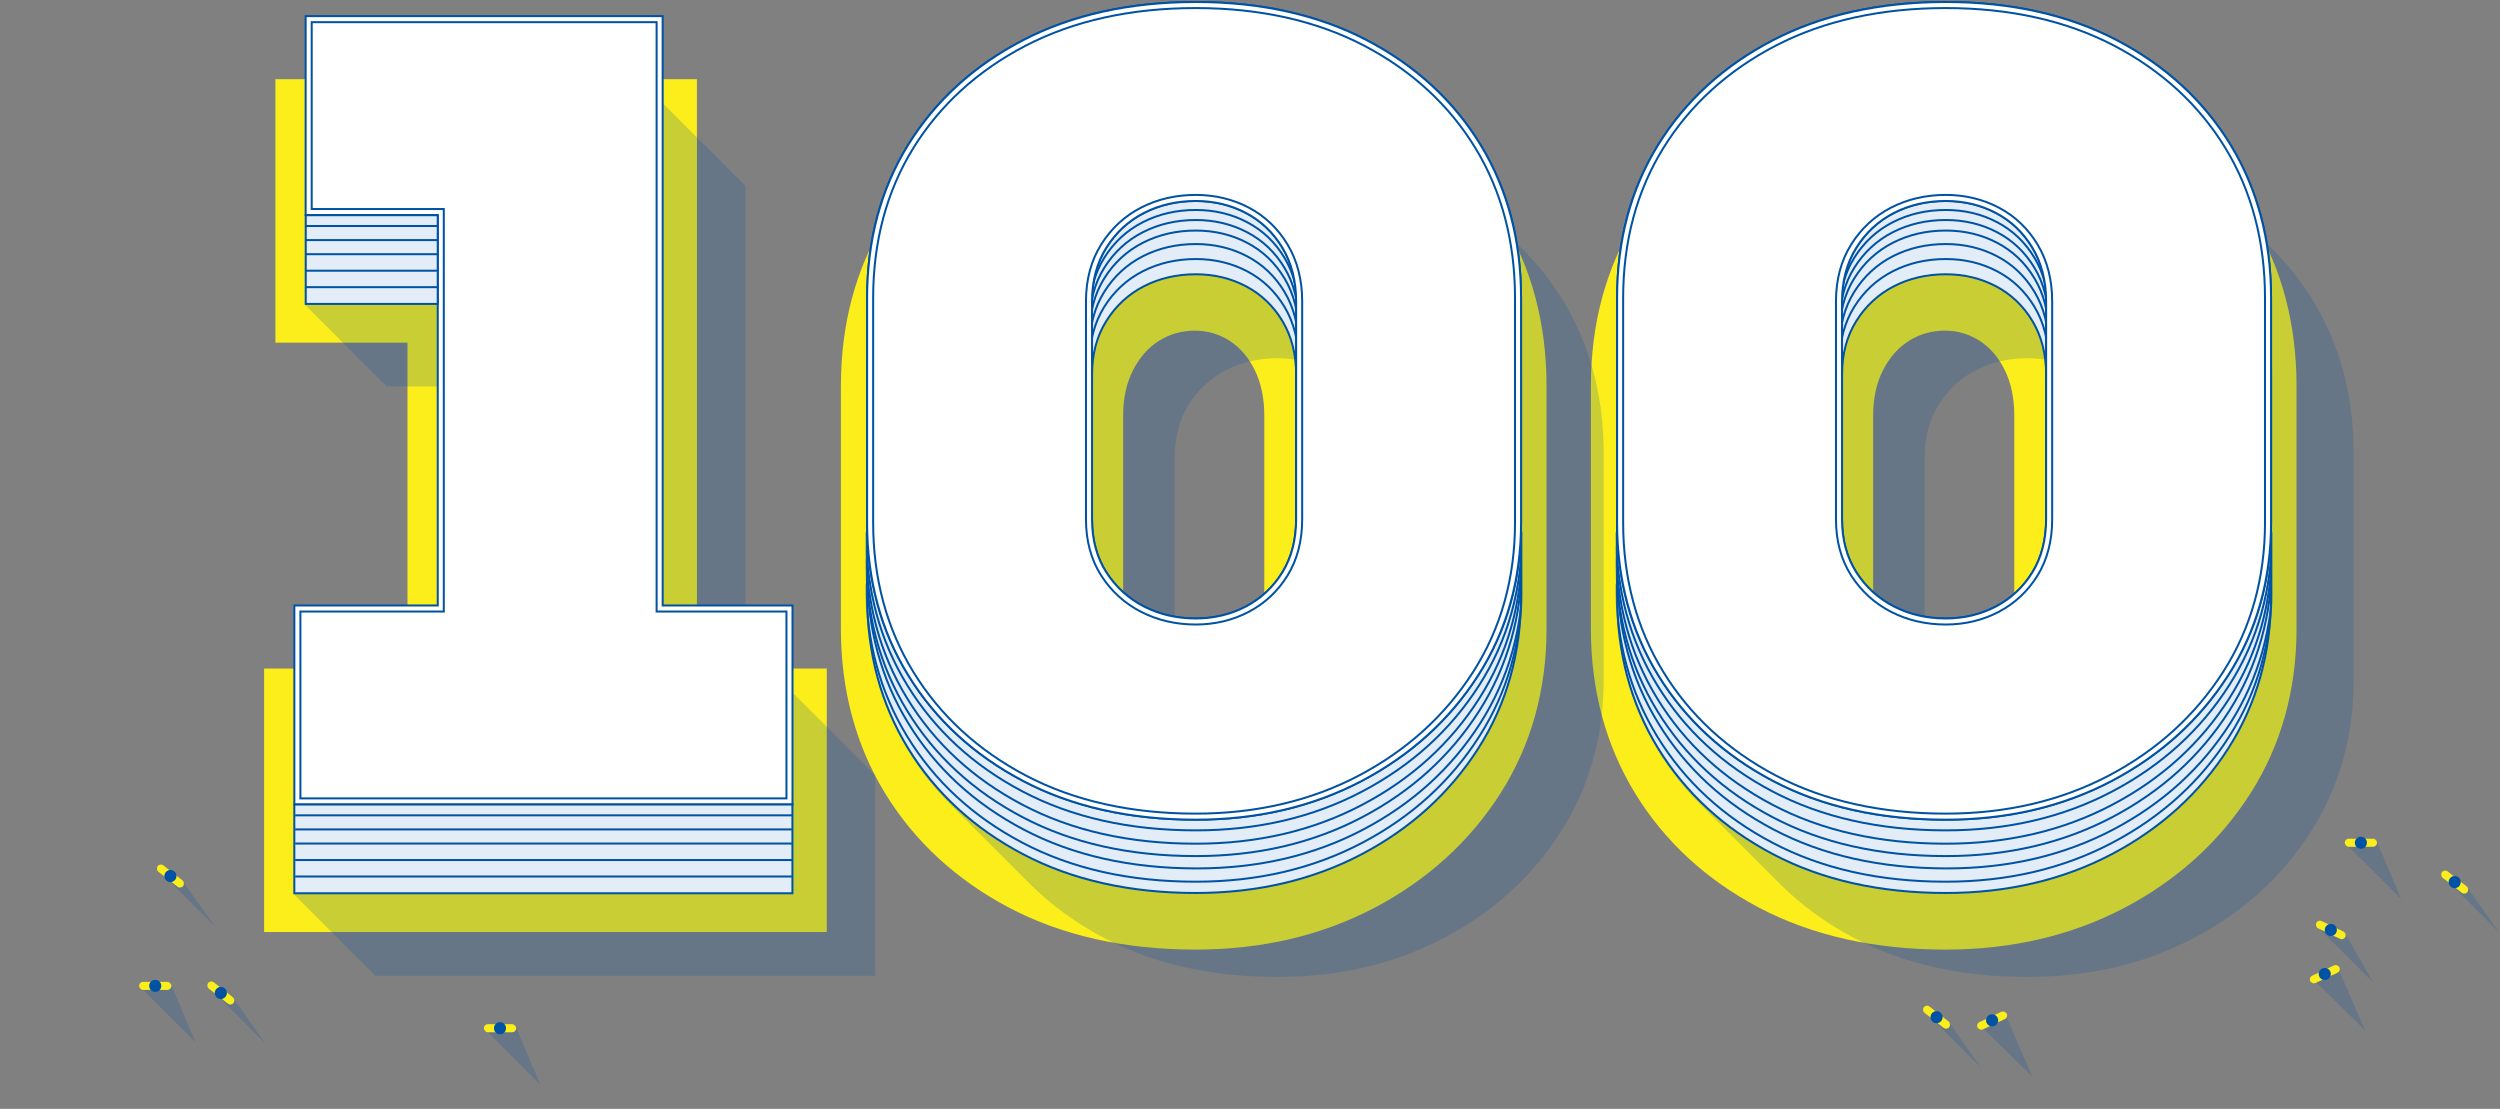 <svg viewBox="0 0 1240 550" fill="none" xmlns="http://www.w3.org/2000/svg">
<rect x="0" y="0" width="1240" height="550" fill="#808080" stroke="none"/>
<path d="M139 446.279V454.279H147H394.08H402.08V446.279V347.599V339.599H394.08H337.68V55.279V47.279H329.68H152.6H144.6V55.279V153.959V161.959H152.6H210.12V339.599H147H139V347.599V446.279Z" fill="#FBEE1A" stroke="#FBEE1A" stroke-width="16"/>
<g clip-path="url(#clip0_1581_36177)">
<path opacity="0.2" d="M433.684 384.319V383.923H433.288V383.527H432.892V383.131H432.496V382.735H432.1V382.339H431.704V381.943H431.308V381.547H430.912V381.151H430.516V380.755H430.12V380.359H429.724V379.963H429.328V379.567H428.932V379.171H428.536V378.775H428.139V378.379H427.743V377.983H427.347V377.587H426.951V377.191H426.555V376.795H426.159V376.399H425.763V376.002H425.367V375.606H424.971V375.21H424.575V374.814H424.179V374.418H423.783V374.022H423.387V373.626H422.991V373.23H422.595V372.834H422.199V372.438H421.803V372.042H421.407V371.646H421.011V371.25H420.615V370.854H420.219V370.458H419.823V370.062H419.427V369.666H419.031V369.27H418.635V368.874H418.238V368.478H417.842V368.082H417.446V367.686H417.05V367.29H416.654V366.894H416.258V366.498H415.862V366.102H415.466V365.706H415.07V365.31H414.674V364.914H414.278V364.518H413.882V364.121H413.486V363.725H413.09V363.329H412.694V362.933H412.298V362.537H411.902V362.141H411.506V361.745H411.11V361.349H410.714V360.953H410.318V360.557H409.922V360.161H409.526V359.765H409.13V359.369H408.734V358.973H408.338V358.577H407.941V358.181H407.545V357.785H407.149V357.389H406.753V356.993H406.357V356.597H405.961V356.201H405.565V355.805H405.169V355.408H404.773V355.012H404.377V354.616H403.981V354.22H403.585V353.824H403.189V353.428H402.793V353.032H402.397V352.636H402.001V352.24H401.605V351.844H401.209V351.448H400.813V351.052H400.417V350.656H400.021V350.26H399.625V349.864H399.229V349.468H398.833V349.072H398.437V348.676H398.04V348.28H397.644V347.884H397.248V347.488H396.852V347.092H396.456V346.696H396.06V346.3H395.664V345.904H395.268V345.508H394.872V345.112H394.476V344.715H394.08V344.319H369.68V92H369.284V91.604H368.888V91.208H368.492V90.812H368.096V90.416H367.699V90.02H367.303V89.624H366.907V89.228H366.511V88.832H366.115V88.436H365.719V88.04H365.323V87.644H364.927V87.248H364.531V86.852H364.135V86.456H363.739V86.06H363.343V85.664H362.947V85.267H362.551V84.871H362.155V84.475H361.759V84.079H361.363V83.683H360.967V83.287H360.571V82.891H360.175V82.495H359.779V82.099H359.383V81.703H358.987V81.307H358.591V80.911H358.195V80.515H357.799V80.119H357.402V79.723H357.006V79.327H356.61V78.931H356.214V78.535H355.818V78.139H355.422V77.743H355.026V77.347H354.63V76.951H354.234V76.555H353.838V76.158H353.442V75.762H353.046V75.366H352.65V74.97H352.254V74.574H351.858V74.178H351.462V73.782H351.066V73.386H350.67V72.99H350.274V72.594H349.878V72.198H349.482V71.802H349.086V71.406H348.69V71.01H348.294V70.614H347.898V70.218H347.501V69.822H347.105V69.426H346.709V69.03H346.313V68.634H345.917V68.238H345.521V67.842H345.125V67.446H344.729V67.05H344.333V66.654H343.937V66.258H343.541V65.861H343.145V65.465H342.749V65.069H342.353V64.673H341.957V64.277H341.561V63.881H341.165V63.485H340.769V63.089H340.373V62.693H339.977V62.297H339.581V61.901H339.185V61.505H338.789V61.109H338.393V60.713H337.997V60.317H337.6V59.921H337.204V59.525H336.808V59.129H336.412V58.733H336.016V58.337H335.62V57.941H335.224V57.545H334.828V57.149H334.432V56.752H334.036V56.356H333.64V55.96H333.244V55.564H332.848V55.168H332.452V54.772H332.056V54.376H331.66V53.98H331.264V53.584H330.868V53.188H330.472V52.792H330.076V52.396H329.68V52H151.6V151.68H151.996V152.076H152.392V152.472H152.788V152.868H153.184V153.264H153.58V153.66H153.976V154.056H154.372V154.452H154.768V154.848H155.164V155.244H155.56V155.64H155.956V156.036H156.352V156.432H156.748V156.828H157.144V157.224H157.54V157.62H157.936V158.016H158.332V158.412H158.728V158.809H159.124V159.205H159.52V159.601H159.916V159.997H160.312V160.393H160.708V160.789H161.105V161.185H161.501V161.581H161.897V161.977H162.293V162.373H162.689V162.769H163.085V163.165H163.481V163.561H163.877V163.957H164.273V164.353H164.669V164.749H165.065V165.145H165.461V165.541H165.857V165.937H166.253V166.333H166.649V166.729H167.045V167.125H167.441V167.521H167.837V167.917H168.233V168.313H168.629V168.709H169.025V169.105H169.421V169.501H169.817V169.897H170.214V170.294H170.609V170.69H171.006V171.086H171.402V171.482H171.798V171.878H172.194V172.274H172.59V172.67H172.986V173.066H173.382V173.462H173.778V173.858H174.174V174.254H174.57V174.65H174.966V175.046H175.362V175.442H175.758V175.838H176.154V176.234H176.55V176.63H176.946V177.026H177.342V177.422H177.738V177.818H178.134V178.214H178.53V178.61H178.926V179.007H179.322V179.403H179.718V179.799H180.114V180.195H180.51V180.591H180.907V180.987H181.303V181.383H181.699V181.779H182.095V182.175H182.491V182.571H182.887V182.967H183.283V183.363H183.679V183.759H184.075V184.155H184.471V184.551H184.867V184.947H185.263V185.343H185.659V185.739H186.055V186.135H186.451V186.531H186.847V186.927H187.243V187.323H187.639V187.719H188.035V188.115H188.431V188.511H188.827V188.907H189.223V189.303H189.619V189.7H190.015V190.096H190.411V190.492H190.808V190.888H191.204V191.284H191.6V191.68H217.12V344.319H146V444H146.396V444.396H146.792V444.792H147.188V445.188H147.584V445.584H147.98V445.98H148.376V446.376H148.772V446.772H149.168V447.168H149.564V447.564H149.96V447.96H150.356V448.356H150.753V448.752H151.148V449.149H151.545V449.545H151.941V449.941H152.337V450.337H152.733V450.733H153.129V451.129H153.525V451.525H153.921V451.921H154.317V452.317H154.713V452.713H155.109V453.109H155.505V453.505H155.901V453.901H156.297V454.297H156.693V454.693H157.089V455.089H157.485V455.485H157.881V455.881H158.277V456.277H158.673V456.673H159.069V457.069H159.465V457.465H159.861V457.861H160.257V458.258H160.653V458.654H161.049V459.05H161.446V459.446H161.842V459.842H162.238V460.238H162.634V460.634H163.03V461.03H163.426V461.426H163.822V461.822H164.218V462.218H164.614V462.614H165.01V463.01H165.406V463.406H165.802V463.802H166.198V464.198H166.594V464.594H166.99V464.99H167.386V465.386H167.782V465.782H168.178V466.178H168.574V466.574H168.97V466.97H169.366V467.366H169.762V467.762H170.158V468.158H170.554V468.555H170.951V468.951H171.347V469.347H171.743V469.743H172.139V470.139H172.535V470.535H172.931V470.931H173.327V471.327H173.723V471.723H174.119V472.119H174.515V472.515H174.911V472.911H175.307V473.307H175.703V473.703H176.099V474.099H176.495V474.495H176.891V474.891H177.287V475.287H177.683V475.683H178.079V476.079H178.475V476.475H178.871V476.871H179.267V477.267H179.663V477.664H180.059V478.06H180.455V478.456H180.852V478.852H181.247V479.248H181.644V479.644H182.04V480.04H182.436V480.436H182.832V480.832H183.228V481.228H183.624V481.624H184.02V482.02H184.416V482.416H184.812V482.812H185.208V483.208H185.604V483.604H186V484H434.08V384.319H433.684Z" fill="#0052A4"/>
</g>
<g clip-path="url(#clip1_1581_36177)">
<path d="M146 399V300.319H217.12V106.68H151.6V8H328.68V300.319H393.08V399H146Z" fill="white"/>
<path d="M328.18 8.5V300.819H392.58V398.5H146.5V300.819H217.62V106.18H152.1V8.5H328.18ZM329.18 7.5H151.1V107.18H216.62V299.82H145.5V399.501H393.58V299.82H329.18V7.5Z" fill="#0052A4"/>
<path d="M149 396V303.319H220.12V103.68H154.6V11H325.68V303.319H390.08V396H149Z" fill="white"/>
<path d="M325.18 11.5V303.819H389.58V395.5H149.5V303.819H220.62V103.18H155.1V11.5H325.18ZM326.18 10.5H154.1V104.18H219.62V302.82H148.5V396.501H390.58V302.82H326.18V10.5Z" fill="#0052A4"/>
<path d="M393.044 399.055H145.982V443.055H393.044V399.055Z" fill="#E2EDF7"/>
<path d="M392.544 399.555V442.555H146.482V399.555H392.544ZM393.544 398.555H145.482V443.555H393.544V398.555Z" fill="#0052A4"/>
<path d="M392.951 404.404H146.406" stroke="#0052A4"/>
<path d="M392.951 411.398H146.406" stroke="#0052A4"/>
<path d="M392.951 418.395H146.406" stroke="#0052A4"/>
<path d="M392.951 426.582H146.406" stroke="#0052A4"/>
<path d="M392.951 434.746H146.406" stroke="#0052A4"/>
<path d="M217.115 106.742H151.639V150.742H217.115V106.742Z" fill="#E2EDF7"/>
<path d="M216.615 107.242V150.242H152.139V107.242H216.615ZM217.615 106.242H151.139V151.242H217.615V106.242Z" fill="#0052A4"/>
<path d="M217.456 112.094H151.386" stroke="#0052A4"/>
<path d="M217.456 119.086H151.386" stroke="#0052A4"/>
<path d="M217.456 126.082H151.386" stroke="#0052A4"/>
<path d="M217.456 134.27H151.386" stroke="#0052A4"/>
<path d="M217.456 142.434H151.386" stroke="#0052A4"/>
</g>
<path opacity="0.2" d="M97 517L69 489H85.154L97 517Z" fill="#0052A4"/>
<rect x="69" y="487" width="16" height="4" rx="2" fill="#FBEE1A"/>
<circle cx="77" cy="489" r="3" fill="#0052A4"/>
<path opacity="0.2" d="M131.528 517.512L103.528 489.512L116.028 495.512L131.528 517.512Z" fill="#0052A4"/>
<rect x="104.47" y="486" width="16" height="4" rx="2" transform="rotate(38.126 104.47 486)" fill="#FBEE1A"/>
<circle cx="109.528" cy="492.513" r="3" transform="rotate(38.126 109.528 492.513)" fill="#0052A4"/>
<path opacity="0.2" d="M106.528 459.512L78.528 431.512L91.028 437.512L106.528 459.512Z" fill="#0052A4"/>
<rect x="79.47" y="428" width="16" height="4" rx="2" transform="rotate(38.126 79.47 428)" fill="#FBEE1A"/>
<circle cx="84.528" cy="434.513" r="3" transform="rotate(38.126 84.528 434.513)" fill="#0052A4"/>
<path opacity="0.2" d="M1008.08 534.088L981.08 507.588L995.08 504.088L1008.08 534.088Z" fill="#0052A4"/>
<rect x="980" y="507.803" width="16" height="4" rx="2" transform="rotate(-25.161 980 507.803)" fill="#FBEE1A"/>
<circle cx="988.08" cy="506.09" r="3" fill="#0052A4"/>
<path opacity="0.2" d="M1191 446L1163 418H1179.15L1191 446Z" fill="#0052A4"/>
<rect x="1163" y="416" width="16" height="4" rx="2" fill="#FBEE1A"/>
<circle cx="1171" cy="418" r="3" fill="#0052A4"/>
<path opacity="0.2" d="M268 538L240 510H256.154L268 538Z" fill="#0052A4"/>
<rect x="240" y="508" width="16" height="4" rx="2" fill="#FBEE1A"/>
<circle cx="248" cy="510" r="3" fill="#0052A4"/>
<path opacity="0.2" d="M1239.53 462.512L1211.53 434.512L1224.03 440.512L1239.53 462.512Z" fill="#0052A4"/>
<rect x="1212.47" y="431" width="16" height="4" rx="2" transform="rotate(38.126 1212.47 431)" fill="#FBEE1A"/>
<circle cx="1217.53" cy="437.513" r="3" transform="rotate(38.126 1217.53 437.513)" fill="#0052A4"/>
<path opacity="0.2" d="M982.528 529.512L954.528 501.512L967.028 507.512L982.528 529.512Z" fill="#0052A4"/>
<rect x="955.47" y="498" width="16" height="4" rx="2" transform="rotate(38.126 955.47 498)" fill="#FBEE1A"/>
<circle cx="960.528" cy="504.513" r="3" transform="rotate(38.126 960.528 504.513)" fill="#0052A4"/>
<path opacity="0.2" d="M1173.08 511.088L1146.08 484.588L1160.08 481.088L1173.08 511.088Z" fill="#0052A4"/>
<rect x="1145" y="484.803" width="16" height="4" rx="2" transform="rotate(-25.161 1145 484.803)" fill="#FBEE1A"/>
<circle cx="1153.08" cy="483.09" r="3" fill="#0052A4"/>
<path opacity="0.2" d="M1177.08 487.258L1149.08 459.258L1163.08 462.758L1177.08 487.258Z" fill="#0052A4"/>
<rect x="1149.73" y="456" width="16" height="4" rx="2" transform="rotate(25.578 1149.73 456)" fill="#FBEE1A"/>
<circle cx="1156.08" cy="461.258" r="3" fill="#0052A4"/>
<path fill-rule="evenodd" clip-rule="evenodd" d="M872.486 450.197C898.666 464.002 929.789 471 964.991 471C997.78 471 1027.68 464.001 1053.87 450.197C1080.04 436.395 1101.02 417.33 1116.21 393.532C1131.39 369.745 1139.08 342.271 1139.08 311.874V191.52C1139.08 160.728 1131.79 133.149 1117.41 109.55C1103.03 85.964 1082.57 67.106 1056.59 53.502C1030.59 39.898 999.768 33 964.99 33C929.8 33 898.676 39.897 872.483 53.502C846.303 67.104 825.638 85.963 811.058 109.552C796.478 133.137 789.084 160.716 789.084 191.52V311.874C789.084 342.291 796.477 369.767 811.059 393.541C825.636 417.333 846.302 436.396 872.486 450.197ZM946.89 169.016C952.203 165.688 958.183 164 964.665 164C970.884 164 976.67 165.689 981.863 169.019C987.057 172.354 991.272 177.263 994.389 183.61C997.505 189.962 999.084 197.519 999.084 206.07V297.405C999.084 305.962 997.504 313.441 994.387 319.633C991.272 325.819 987.059 330.647 981.863 333.982C976.671 337.312 970.884 339 964.665 339C958.183 339 952.203 337.312 946.89 333.984C941.566 330.651 937.221 325.825 933.979 319.639C930.731 313.452 929.084 305.972 929.084 297.405V206.069C929.084 197.507 930.73 189.949 933.977 183.602C937.222 177.255 941.566 172.348 946.89 169.016Z" fill="#FBEE1A"/>
<g clip-path="url(#clip2_1581_36177)">
<path opacity="0.2" d="M1147.28 149.12C1141.37 139.434 1134.41 130.652 1126.41 122.77C1126.27 122.639 1126.14 122.505 1126.01 122.374C1125.88 122.242 1125.75 122.109 1125.61 121.978C1125.48 121.846 1125.35 121.713 1125.22 121.582C1125.08 121.45 1124.95 121.317 1124.82 121.186C1124.69 121.054 1124.56 120.921 1124.43 120.79C1124.29 120.658 1124.16 120.525 1124.03 120.394C1123.9 120.262 1123.77 120.129 1123.63 119.998C1123.5 119.866 1123.37 119.733 1123.24 119.602C1123.11 119.47 1122.97 119.337 1122.84 119.206C1122.71 119.074 1122.58 118.941 1122.45 118.81C1122.31 118.679 1122.18 118.545 1122.05 118.414C1121.92 118.283 1121.79 118.149 1121.65 118.018C1121.52 117.886 1121.39 117.753 1121.26 117.622C1121.12 117.49 1120.99 117.357 1120.86 117.226C1120.73 117.094 1120.6 116.961 1120.47 116.83C1120.33 116.698 1120.2 116.565 1120.07 116.434C1119.94 116.302 1119.81 116.169 1119.67 116.038C1119.54 115.906 1119.41 115.773 1119.28 115.642C1119.14 115.51 1119.01 115.377 1118.88 115.246C1118.75 115.114 1118.62 114.981 1118.49 114.85C1118.35 114.718 1118.22 114.585 1118.09 114.454C1117.96 114.323 1117.83 114.189 1117.69 114.058C1117.56 113.927 1117.43 113.793 1117.3 113.662C1117.16 113.531 1117.03 113.397 1116.9 113.266C1116.77 113.134 1116.64 113.001 1116.51 112.87C1116.37 112.738 1116.24 112.605 1116.11 112.474C1115.98 112.342 1115.85 112.209 1115.71 112.078C1115.58 111.946 1115.45 111.813 1115.32 111.682C1115.18 111.55 1115.05 111.417 1114.92 111.286C1114.79 111.154 1114.66 111.021 1114.53 110.89C1114.39 110.758 1114.26 110.625 1114.13 110.494C1114 110.362 1113.87 110.229 1113.73 110.098C1113.6 109.967 1113.47 109.833 1113.34 109.702C1113.2 109.571 1113.07 109.437 1112.94 109.306C1112.81 109.175 1112.68 109.041 1112.55 108.91C1112.41 108.778 1112.28 108.645 1112.15 108.514C1112.02 108.382 1111.89 108.249 1111.75 108.118C1111.62 107.986 1111.49 107.853 1111.36 107.722C1111.22 107.59 1111.09 107.457 1110.96 107.326C1110.83 107.194 1110.7 107.061 1110.57 106.93C1110.43 106.798 1110.3 106.665 1110.17 106.534C1110.04 106.402 1109.91 106.269 1109.77 106.138C1109.64 106.006 1109.51 105.873 1109.38 105.742C1109.24 105.611 1109.11 105.477 1108.98 105.346C1108.85 105.215 1108.72 105.081 1108.59 104.95C1108.45 104.819 1108.32 104.685 1108.19 104.554C1108.06 104.422 1107.93 104.289 1107.79 104.158C1107.66 104.026 1107.53 103.893 1107.4 103.762C1107.26 103.63 1107.13 103.497 1107 103.366C1106.87 103.234 1106.74 103.101 1106.61 102.97C1106.47 102.838 1106.34 102.705 1106.21 102.574C1106.08 102.442 1105.95 102.309 1105.81 102.178C1105.68 102.047 1105.55 101.914 1105.42 101.783C1105.29 101.651 1105.15 101.517 1105.02 101.385C1104.89 101.254 1104.76 101.121 1104.63 100.99C1104.49 100.859 1104.36 100.725 1104.23 100.594C1104.1 100.463 1103.97 100.329 1103.83 100.198C1103.7 100.066 1103.57 99.933 1103.44 99.802C1103.3 99.67 1103.17 99.537 1103.04 99.406C1102.91 99.274 1102.78 99.141 1102.65 99.01C1102.51 98.878 1102.38 98.745 1102.25 98.614C1102.12 98.482 1101.99 98.349 1101.85 98.218C1101.72 98.086 1101.59 97.953 1101.46 97.822C1101.32 97.69 1101.19 97.557 1101.06 97.426C1100.93 97.294 1100.8 97.161 1100.67 97.03C1100.53 96.898 1100.4 96.765 1100.27 96.634C1100.14 96.503 1100.01 96.369 1099.87 96.238C1099.74 96.107 1099.61 95.973 1099.48 95.842C1099.35 95.711 1099.21 95.577 1099.08 95.446C1098.95 95.314 1098.82 95.181 1098.69 95.05C1098.55 94.918 1098.42 94.785 1098.29 94.654C1098.16 94.522 1098.03 94.389 1097.89 94.258C1097.76 94.126 1097.63 93.993 1097.5 93.862C1097.36 93.73 1097.23 93.597 1097.1 93.466C1096.97 93.334 1096.84 93.201 1096.71 93.07C1096.57 92.938 1096.44 92.805 1096.31 92.674C1096.18 92.542 1096.05 92.409 1095.91 92.278C1095.78 92.147 1095.65 92.013 1095.52 91.882C1095.38 91.751 1095.25 91.617 1095.12 91.486C1094.99 91.355 1094.86 91.221 1094.73 91.09C1094.59 90.958 1094.46 90.825 1094.33 90.694C1094.2 90.562 1094.07 90.429 1093.93 90.298C1093.8 90.166 1093.67 90.033 1093.54 89.902C1093.4 89.77 1093.27 89.637 1093.14 89.506C1093.01 89.374 1092.88 89.241 1092.75 89.11C1092.61 88.978 1092.48 88.845 1092.35 88.714C1092.22 88.582 1092.09 88.449 1091.95 88.318C1091.82 88.186 1091.69 88.053 1091.56 87.922C1091.42 87.791 1091.29 87.657 1091.16 87.526C1091.03 87.395 1090.9 87.261 1090.77 87.13C1090.63 86.999 1090.5 86.865 1090.37 86.734C1090.24 86.602 1090.11 86.469 1089.97 86.338C1089.84 86.206 1089.71 86.073 1089.58 85.942C1089.44 85.81 1089.31 85.677 1089.18 85.546C1089.05 85.414 1088.92 85.281 1088.79 85.15C1088.65 85.018 1088.52 84.885 1088.39 84.754C1088.26 84.622 1088.13 84.489 1087.99 84.358C1087.86 84.226 1087.73 84.093 1087.6 83.962C1087.46 83.83 1087.33 83.697 1087.2 83.566C1087.07 83.435 1086.94 83.301 1086.81 83.17C1076.52 72.961 1064.5 64.249 1050.73 57.044C1026.45 44.353 998.084 38 965.604 38C932.749 38 904.092 44.353 879.643 57.04C855.188 69.736 836.147 87.097 822.524 109.12C808.891 131.152 802.084 156.536 802.084 185.28V296.719C802.084 325.096 808.891 350.392 822.523 372.599C828.514 382.37 835.555 391.234 843.642 399.198C843.775 399.33 843.905 399.463 844.038 399.594C844.171 399.725 844.301 399.859 844.434 399.99C844.567 400.121 844.697 400.255 844.83 400.386C844.963 400.517 845.093 400.651 845.226 400.782C845.359 400.914 845.489 401.047 845.622 401.178C845.755 401.31 845.885 401.443 846.018 401.574C846.151 401.706 846.281 401.839 846.414 401.97C846.547 402.102 846.677 402.235 846.81 402.366C846.943 402.498 847.073 402.631 847.206 402.762C847.339 402.894 847.469 403.027 847.602 403.158C847.735 403.29 847.865 403.423 847.998 403.554C848.131 403.686 848.261 403.819 848.394 403.95C848.527 404.081 848.657 404.215 848.79 404.346C848.923 404.477 849.053 404.611 849.186 404.742C849.319 404.873 849.449 405.007 849.582 405.138C849.715 405.27 849.845 405.403 849.978 405.534C850.111 405.666 850.241 405.799 850.374 405.93C850.507 406.062 850.637 406.195 850.77 406.326C850.903 406.458 851.033 406.591 851.166 406.722C851.299 406.854 851.429 406.987 851.562 407.118C851.695 407.25 851.825 407.383 851.958 407.514C852.091 407.646 852.221 407.779 852.354 407.91C852.487 408.042 852.617 408.175 852.75 408.306C852.883 408.438 853.013 408.571 853.146 408.702C853.279 408.833 853.409 408.967 853.542 409.098C853.675 409.229 853.805 409.363 853.938 409.494C854.071 409.626 854.201 409.759 854.334 409.89C854.467 410.022 854.597 410.155 854.73 410.286C854.863 410.418 854.993 410.551 855.126 410.682C855.259 410.814 855.389 410.947 855.522 411.078C855.655 411.21 855.785 411.343 855.918 411.474C856.051 411.606 856.181 411.739 856.314 411.87C856.447 412.002 856.577 412.135 856.71 412.266C856.843 412.398 856.973 412.531 857.106 412.662C857.239 412.794 857.369 412.927 857.502 413.058C857.635 413.189 857.765 413.323 857.898 413.454C858.031 413.586 858.161 413.719 858.294 413.85C858.427 413.981 858.557 414.115 858.69 414.246C858.823 414.378 858.953 414.511 859.086 414.642C859.219 414.774 859.349 414.907 859.482 415.038C859.615 415.17 859.745 415.303 859.878 415.434C860.011 415.566 860.141 415.699 860.274 415.83C860.407 415.962 860.537 416.095 860.67 416.226C860.803 416.358 860.933 416.491 861.066 416.622C861.199 416.754 861.329 416.887 861.462 417.018C861.595 417.15 861.726 417.284 861.859 417.415C861.991 417.546 862.121 417.679 862.253 417.809C862.386 417.941 862.517 418.075 862.65 418.206C862.783 418.337 862.913 418.471 863.046 418.602C863.179 418.734 863.309 418.867 863.442 418.998C863.575 419.13 863.705 419.263 863.838 419.394C863.971 419.526 864.101 419.659 864.234 419.79C864.367 419.922 864.497 420.055 864.63 420.186C864.763 420.318 864.893 420.451 865.026 420.582C865.159 420.714 865.289 420.847 865.422 420.978C865.555 421.11 865.685 421.243 865.818 421.374C865.951 421.506 866.081 421.639 866.214 421.77C866.347 421.901 866.477 422.035 866.61 422.166C866.743 422.297 866.873 422.431 867.006 422.562C867.139 422.693 867.269 422.827 867.402 422.958C867.535 423.09 867.665 423.223 867.798 423.354C867.931 423.486 868.061 423.619 868.194 423.75C868.327 423.882 868.457 424.015 868.59 424.146C868.723 424.278 868.853 424.411 868.986 424.542C869.119 424.674 869.249 424.807 869.382 424.938C869.515 425.07 869.645 425.203 869.778 425.334C869.911 425.466 870.041 425.599 870.174 425.73C870.307 425.862 870.437 425.995 870.57 426.126C870.703 426.258 870.833 426.391 870.966 426.522C871.099 426.653 871.229 426.787 871.362 426.918C871.495 427.049 871.625 427.183 871.758 427.314C871.891 427.446 872.021 427.579 872.154 427.71C872.287 427.842 872.417 427.975 872.55 428.106C872.683 428.238 872.813 428.371 872.946 428.502C873.079 428.634 873.209 428.767 873.342 428.898C873.475 429.03 873.605 429.163 873.738 429.294C873.871 429.426 874.001 429.559 874.134 429.69C874.267 429.822 874.397 429.955 874.53 430.086C874.663 430.218 874.793 430.351 874.926 430.482C875.059 430.614 875.189 430.747 875.322 430.878C875.455 431.009 875.585 431.143 875.718 431.274C875.851 431.406 875.981 431.539 876.114 431.67C876.247 431.801 876.377 431.935 876.51 432.066C876.643 432.198 876.773 432.331 876.906 432.462C877.039 432.594 877.169 432.727 877.302 432.858C877.435 432.99 877.565 433.123 877.698 433.254C877.831 433.386 877.961 433.519 878.094 433.65C878.227 433.782 878.357 433.915 878.49 434.046C878.623 434.178 878.753 434.311 878.886 434.442C879.019 434.574 879.149 434.707 879.282 434.838C879.415 434.97 879.545 435.103 879.678 435.234C879.811 435.365 879.941 435.499 880.074 435.63C880.207 435.762 880.337 435.895 880.47 436.026C880.603 436.157 880.733 436.291 880.866 436.422C880.999 436.554 881.129 436.687 881.262 436.818C881.395 436.95 881.525 437.083 881.658 437.214C881.791 437.346 881.921 437.479 882.054 437.61C882.187 437.742 882.317 437.875 882.45 438.006C882.583 438.138 882.713 438.271 882.846 438.402C882.979 438.534 883.109 438.667 883.242 438.798C893.632 449.112 905.761 457.927 919.638 465.236C944.087 478.116 972.743 484.555 1005.6 484.555C1036.21 484.555 1063.74 478.116 1088.2 465.236C1112.65 452.356 1131.97 434.812 1146.16 412.595C1160.34 390.388 1167.44 365.092 1167.44 336.715V225.276C1167.44 196.532 1160.72 171.148 1147.28 149.116L1147.28 149.12ZM954.643 335.04V226.96C954.643 216.88 956.971 208.112 961.643 200.64C966.307 193.177 972.467 187.481 980.123 183.56C987.771 179.64 996.268 177.68 1005.6 177.68C1008.58 177.68 1011.46 177.916 1014.27 178.348C1014.66 181.108 1014.88 183.969 1014.88 186.96V295.04C1014.88 305.12 1012.64 313.8 1008.16 321.08C1003.68 328.36 997.706 333.96 990.243 337.88C982.77 341.8 974.563 343.76 965.602 343.76C961.996 343.76 958.518 343.46 955.163 342.875C954.825 340.362 954.641 337.756 954.641 335.04H954.643Z" fill="#0052A4"/>
</g>
<g clip-path="url(#clip3_1581_36177)">
<path d="M965.104 442.917C932.481 442.917 903.638 436.437 879.376 423.655C855.11 410.876 835.958 393.225 822.449 371.195C808.935 349.182 802.084 323.741 802.084 295.577V184.138C802.084 155.615 808.936 130.079 822.448 108.241C835.96 86.399 855.111 68.937 879.373 56.342C903.647 43.745 932.491 37.359 965.103 37.359C997.333 37.359 1025.89 43.746 1049.99 56.342C1074.06 68.939 1093.03 86.4 1106.36 108.239C1119.68 130.09 1126.44 155.626 1126.44 184.138V295.577C1126.44 323.723 1119.31 349.162 1105.24 371.187C1091.17 393.222 1071.73 410.875 1047.47 423.655C1023.2 436.436 995.491 442.917 965.104 442.917ZM965.104 136.037C955.729 136.037 947.08 138.034 939.396 141.972C931.696 145.915 925.413 151.722 920.719 159.233C916.024 166.743 913.643 175.687 913.643 185.818V293.898C913.643 304.036 916.025 312.888 920.722 320.209C925.412 327.529 931.695 333.24 939.396 337.184C947.08 341.122 955.729 343.119 965.104 343.119C974.098 343.119 982.467 341.122 989.977 337.181C997.491 333.235 1003.58 327.522 1008.09 320.201C1012.6 312.874 1014.88 304.024 1014.88 293.899V185.819C1014.88 175.701 1012.6 166.759 1008.09 159.242C1003.58 151.732 997.489 145.923 989.977 141.976C982.466 138.036 974.098 136.037 965.104 136.037Z" fill="#E2EDF7"/>
<path d="M965.104 37.857C997.253 37.857 1025.73 44.225 1049.76 56.783C1073.75 69.338 1092.65 86.737 1105.93 108.498C1119.21 130.269 1125.94 155.718 1125.94 184.137V295.576C1125.94 323.625 1118.84 348.974 1104.82 370.918C1090.79 392.878 1071.42 410.473 1047.24 423.212C1023.04 435.955 995.409 442.416 965.104 442.416C932.563 442.416 903.798 435.955 879.609 423.212C855.425 410.475 836.337 392.886 822.876 370.933C809.411 349 802.584 323.646 802.584 295.576V184.137C802.584 155.708 809.41 130.261 822.874 108.503C836.337 86.739 855.423 69.338 879.603 56.784C903.806 44.224 932.572 37.856 965.103 37.856M965.104 343.617C974.18 343.617 982.627 341.6 990.21 337.622C997.804 333.633 1003.96 327.859 1008.52 320.461C1013.07 313.054 1015.38 304.116 1015.38 293.897V185.817C1015.38 175.607 1013.08 166.579 1008.52 158.982C1003.97 151.393 997.806 145.522 990.21 141.531C982.627 137.553 974.181 135.537 965.105 135.537C955.65 135.537 946.924 137.552 939.169 141.527C931.388 145.512 925.038 151.38 920.296 158.967C915.55 166.558 913.144 175.592 913.144 185.817V293.897C913.144 304.132 915.552 313.075 920.302 320.477C925.041 327.874 931.388 333.644 939.168 337.627C946.923 341.602 955.649 343.617 965.104 343.617ZM965.104 36.857C932.249 36.857 903.592 43.21 879.143 55.897C854.688 68.593 835.647 85.954 822.024 107.977C808.391 130.009 801.584 155.393 801.584 184.137V295.576C801.584 323.953 808.391 349.249 822.023 371.456C835.646 393.673 854.687 411.217 879.142 424.097C903.591 436.977 932.247 443.416 965.103 443.416C995.71 443.416 1023.25 436.977 1047.7 424.097C1072.15 411.217 1091.47 393.673 1105.66 371.456C1119.85 349.249 1126.94 323.953 1126.94 295.576V184.137C1126.94 155.393 1120.22 130.009 1106.78 107.977C1093.34 85.954 1074.49 68.593 1050.22 55.897C1025.95 43.209 997.583 36.857 965.103 36.857H965.104ZM965.104 342.617C955.768 342.617 947.272 340.657 939.624 336.737C931.968 332.817 925.808 327.217 921.144 319.937C916.472 312.657 914.144 303.977 914.144 293.897V185.817C914.144 175.737 916.472 166.969 921.144 159.497C925.808 152.034 931.968 146.338 939.624 142.417C947.272 138.497 955.769 136.537 965.104 136.537C974.065 136.537 982.272 138.497 989.745 142.417C997.208 146.338 1003.18 152.034 1007.66 159.497C1012.14 166.97 1014.38 175.737 1014.38 185.817V293.897C1014.38 303.977 1012.14 312.657 1007.66 319.937C1003.18 327.217 997.208 332.817 989.745 336.737C982.272 340.657 974.065 342.617 965.104 342.617Z" fill="#0052A4"/>
<path d="M1016.06 179.413C1016.06 168.996 1013.74 159.936 1009.11 152.214C1004.48 144.502 998.307 138.615 990.595 134.564C982.873 130.513 974.392 128.488 965.132 128.488C955.484 128.488 946.705 130.513 938.801 134.564C930.889 138.616 924.523 144.502 919.703 152.214C914.875 159.936 912.469 168.997 912.469 179.413" stroke="#0052A4"/>
<path d="M1016.06 171.976C1016.06 161.559 1013.74 152.499 1009.11 144.777C1004.48 137.065 998.307 131.178 990.595 127.127C982.873 123.076 974.392 121.051 965.132 121.051C955.484 121.051 946.705 123.076 938.801 127.127C930.889 131.179 924.523 137.065 919.703 144.777C914.875 152.499 912.469 161.56 912.469 171.976" stroke="#0052A4"/>
<path d="M1016.06 165.282C1016.06 154.865 1013.74 145.805 1009.11 138.083C1004.48 130.371 998.307 124.484 990.595 120.433C982.873 116.382 974.392 114.357 965.132 114.357C955.484 114.357 946.705 116.382 938.801 120.433C930.889 124.485 924.523 130.371 919.703 138.083C914.875 145.805 912.469 154.866 912.469 165.282" stroke="#0052A4"/>
<path d="M1016.06 160.054C1016.06 149.637 1013.74 140.577 1009.11 132.855C1004.48 125.143 998.307 119.256 990.595 115.205C982.873 111.154 974.392 109.129 965.132 109.129C955.484 109.129 946.705 111.154 938.801 115.205C930.889 119.257 924.523 125.143 919.703 132.855C914.875 140.577 912.469 149.638 912.469 160.054" stroke="#0052A4"/>
<path d="M1016.06 155.075C1016.06 144.658 1013.74 135.598 1009.11 127.876C1004.48 120.164 998.307 114.277 990.595 110.226C982.873 106.175 974.392 104.15 965.132 104.15C955.484 104.15 946.705 106.175 938.801 110.226C930.889 114.278 924.523 120.164 919.703 127.876C914.875 135.598 912.469 144.659 912.469 155.075" stroke="#0052A4"/>
<mask id="mask0_1581_36177" style="mask-type:luminance" maskUnits="userSpaceOnUse" x="801" y="37" width="326" height="407">
<path d="M965.104 443.918C932.249 443.918 903.592 437.479 879.143 424.599C854.688 411.719 835.647 394.175 822.024 371.958C808.391 349.751 801.584 324.455 801.584 296.078V184.639C801.584 155.895 808.391 130.511 822.023 108.479C835.646 86.456 854.687 69.095 879.142 56.399C903.591 43.711 932.247 37.359 965.103 37.359C997.583 37.359 1025.95 43.712 1050.22 56.399C1074.49 69.095 1093.34 86.456 1106.78 108.479C1120.22 130.511 1126.94 155.895 1126.94 184.639V296.078C1126.94 324.455 1119.85 349.751 1105.66 371.958C1091.47 394.175 1072.15 411.719 1047.7 424.599C1023.25 437.479 995.711 443.918 965.103 443.918H965.104ZM965.104 343.118C974.065 343.118 982.272 341.158 989.745 337.238C997.208 333.318 1003.18 327.718 1007.66 320.438C1012.14 313.158 1014.38 304.478 1014.38 294.398V186.318C1014.38 176.238 1012.14 167.47 1007.66 159.998C1003.18 152.535 997.208 146.839 989.745 142.918C982.272 138.998 974.065 137.038 965.104 137.038C955.768 137.038 947.272 138.998 939.624 142.918C931.968 146.839 925.808 152.535 921.144 159.998C916.472 167.471 914.144 176.238 914.144 186.318V294.398C914.144 304.478 916.472 313.158 921.144 320.438C925.808 327.718 931.968 333.318 939.624 337.238C947.272 341.158 955.769 343.118 965.104 343.118Z" fill="white"/>
</mask>
<g mask="url(#mask0_1581_36177)">
<path d="M1126.94 289.48C1126.94 317.857 1119.85 343.153 1105.66 365.36C1091.47 387.577 1072.15 405.121 1047.7 418.001C1023.25 430.881 995.711 437.32 965.103 437.32C932.248 437.32 903.591 430.881 879.142 418.001C854.687 405.121 835.646 387.577 822.023 365.36C808.391 343.152 801.584 317.857 801.584 289.48" stroke="#0052A4"/>
<path d="M1127.46 282.895C1127.46 311.272 1120.36 336.568 1106.18 358.775C1091.99 380.992 1072.67 398.536 1048.22 411.416C1023.76 424.296 996.228 430.735 965.62 430.735C932.765 430.735 904.108 424.296 879.659 411.416C855.204 398.536 836.163 380.992 822.54 358.775C808.907 336.568 802.101 311.272 802.101 282.895" stroke="#0052A4"/>
<path d="M1126.94 276.777C1126.94 305.154 1119.85 330.45 1105.66 352.657C1091.47 374.874 1072.15 392.418 1047.7 405.298C1023.25 418.178 995.711 424.617 965.103 424.617C932.248 424.617 903.591 418.178 879.142 405.298C854.687 392.418 835.646 374.874 822.023 352.657C808.391 330.449 801.584 305.154 801.584 276.777" stroke="#0052A4"/>
<path d="M1126.94 270.629C1126.94 299.006 1119.85 324.302 1105.66 346.509C1091.47 368.726 1072.15 386.27 1047.7 399.15C1023.25 412.03 995.711 418.469 965.103 418.469C932.248 418.469 903.591 412.03 879.142 399.15C854.687 386.27 835.646 368.726 822.023 346.509C808.391 324.302 801.584 299.006 801.584 270.629" stroke="#0052A4"/>
<path d="M1126.94 264.021C1126.94 292.398 1119.85 317.694 1105.66 339.901C1091.47 362.118 1072.15 379.662 1047.7 392.542C1023.25 405.422 995.711 411.861 965.103 411.861C932.248 411.861 903.591 405.422 879.142 392.542C854.687 379.662 835.646 362.118 822.023 339.901C808.391 317.694 801.584 292.398 801.584 264.021" stroke="#0052A4"/>
</g>
<path d="M965.104 406.56C932.481 406.56 903.638 400.08 879.376 387.298C855.11 374.519 835.958 356.868 822.449 334.838C808.935 312.825 802.084 287.384 802.084 259.22V147.781C802.084 119.258 808.936 93.722 822.448 71.884C835.96 50.042 855.111 32.58 879.373 19.985C903.647 7.387 932.491 1 965.104 1C997.334 1 1025.89 7.387 1049.99 19.983C1074.07 32.58 1093.03 50.041 1106.36 71.88C1119.69 93.731 1126.44 119.267 1126.44 147.779V259.218C1126.44 287.364 1119.31 312.803 1105.24 334.828C1091.17 356.863 1071.73 374.516 1047.47 387.296C1023.2 400.077 995.492 406.558 965.105 406.558L965.104 406.56ZM965.104 99.68C955.729 99.68 947.08 101.677 939.396 105.615C931.696 109.558 925.413 115.365 920.719 122.876C916.024 130.386 913.643 139.33 913.643 149.461V257.541C913.643 267.679 916.025 276.531 920.722 283.852C925.412 291.172 931.695 296.883 939.396 300.827C947.08 304.765 955.729 306.762 965.104 306.762C974.098 306.762 982.467 304.765 989.977 300.824C997.491 296.878 1003.58 291.165 1008.09 283.844C1012.6 276.517 1014.88 267.667 1014.88 257.542V149.462C1014.88 139.344 1012.6 130.402 1008.09 122.885C1003.58 115.375 997.489 109.566 989.977 105.619C982.466 101.679 974.098 99.68 965.104 99.68Z" fill="white"/>
<path d="M965.104 1.5C997.253 1.5 1025.73 7.868 1049.76 20.426C1073.75 32.981 1092.65 50.38 1105.93 72.141C1119.21 93.912 1125.94 119.361 1125.94 147.78V259.219C1125.94 287.268 1118.84 312.617 1104.82 334.561C1090.79 356.521 1071.42 374.116 1047.24 386.855C1023.04 399.598 995.409 406.059 965.104 406.059C932.563 406.059 903.798 399.598 879.609 386.855C855.425 374.118 836.337 356.529 822.876 334.576C809.411 312.643 802.584 287.289 802.584 259.219V147.78C802.584 119.351 809.41 93.904 822.874 72.146C836.337 50.382 855.423 32.981 879.603 20.427C903.806 7.868 932.572 1.5 965.104 1.5ZM965.104 307.26C974.18 307.26 982.627 305.243 990.21 301.265C997.804 297.276 1003.96 291.502 1008.52 284.104C1013.07 276.697 1015.38 267.759 1015.38 257.54V149.46C1015.38 139.25 1013.08 130.222 1008.52 122.625C1003.97 115.036 997.806 109.165 990.21 105.174C982.627 101.196 974.181 99.18 965.105 99.18C955.65 99.18 946.924 101.195 939.169 105.17C931.388 109.155 925.038 115.023 920.296 122.61C915.55 130.201 913.144 139.235 913.144 149.46V257.54C913.144 267.775 915.552 276.718 920.302 284.12C925.041 291.517 931.388 297.287 939.168 301.27C946.923 305.245 955.649 307.26 965.104 307.26ZM965.104 0.5C932.249 0.5 903.592 6.853 879.143 19.54C854.688 32.236 835.647 49.597 822.024 71.62C808.391 93.652 801.584 119.036 801.584 147.78V259.219C801.584 287.596 808.391 312.892 822.023 335.099C835.646 357.316 854.687 374.86 879.142 387.74C903.591 400.62 932.247 407.059 965.103 407.059C995.71 407.059 1023.25 400.62 1047.7 387.74C1072.15 374.86 1091.47 357.316 1105.66 335.099C1119.85 312.892 1126.94 287.596 1126.94 259.219V147.78C1126.94 119.036 1120.22 93.652 1106.78 71.62C1093.34 49.597 1074.49 32.236 1050.22 19.54C1025.95 6.853 997.584 0.5 965.104 0.5ZM965.104 306.26C955.768 306.26 947.272 304.3 939.624 300.38C931.968 296.46 925.808 290.86 921.144 283.58C916.472 276.3 914.144 267.62 914.144 257.54V149.46C914.144 139.38 916.472 130.612 921.144 123.14C925.808 115.677 931.968 109.981 939.624 106.06C947.272 102.14 955.769 100.18 965.104 100.18C974.065 100.18 982.272 102.14 989.745 106.06C997.208 109.981 1003.18 115.677 1007.66 123.14C1012.14 130.613 1014.38 139.38 1014.38 149.46V257.54C1014.38 267.62 1012.14 276.3 1007.66 283.58C1003.18 290.86 997.208 296.46 989.745 300.38C982.272 304.3 974.065 306.26 965.104 306.26Z" fill="#0052A4"/>
<path d="M965.104 406.56C932.481 406.56 903.638 400.08 879.376 387.298C855.11 374.519 835.958 356.868 822.449 334.838C808.935 312.825 802.084 287.384 802.084 259.22V147.781C802.084 119.258 808.936 93.722 822.448 71.884C835.96 50.042 855.111 32.58 879.373 19.985C903.647 7.387 932.491 1 965.104 1C997.334 1 1025.89 7.387 1049.99 19.983C1074.07 32.58 1093.03 50.041 1106.36 71.88C1119.69 93.731 1126.44 119.267 1126.44 147.779V259.218C1126.44 287.364 1119.31 312.803 1105.24 334.828C1091.17 356.863 1071.73 374.516 1047.47 387.296C1023.2 400.077 995.492 406.558 965.105 406.558L965.104 406.56ZM965.104 99.68C955.729 99.68 947.08 101.677 939.396 105.615C931.696 109.558 925.413 115.365 920.719 122.876C916.024 130.386 913.643 139.33 913.643 149.461V257.541C913.643 267.679 916.025 276.531 920.722 283.852C925.412 291.172 931.695 296.883 939.396 300.827C947.08 304.765 955.729 306.762 965.104 306.762C974.098 306.762 982.467 304.765 989.977 300.824C997.491 296.878 1003.58 291.165 1008.09 283.844C1012.6 276.517 1014.88 267.667 1014.88 257.542V149.462C1014.88 139.344 1012.6 130.402 1008.09 122.885C1003.58 115.375 997.489 109.566 989.977 105.619C982.466 101.679 974.098 99.68 965.104 99.68Z" fill="white"/>
<path d="M965.104 1.5C997.253 1.5 1025.73 7.868 1049.76 20.426C1073.75 32.981 1092.65 50.38 1105.93 72.141C1119.21 93.912 1125.94 119.361 1125.94 147.78V259.219C1125.94 287.268 1118.84 312.617 1104.82 334.561C1090.79 356.521 1071.42 374.116 1047.24 386.855C1023.04 399.598 995.409 406.059 965.104 406.059C932.563 406.059 903.798 399.598 879.609 386.855C855.425 374.118 836.337 356.529 822.876 334.576C809.411 312.643 802.584 287.289 802.584 259.219V147.78C802.584 119.351 809.41 93.904 822.874 72.146C836.337 50.382 855.423 32.981 879.603 20.427C903.806 7.868 932.572 1.5 965.104 1.5ZM965.104 307.26C974.18 307.26 982.627 305.243 990.21 301.265C997.804 297.276 1003.96 291.502 1008.52 284.104C1013.07 276.697 1015.38 267.759 1015.38 257.54V149.46C1015.38 139.25 1013.08 130.222 1008.52 122.625C1003.97 115.036 997.806 109.165 990.21 105.174C982.627 101.196 974.181 99.18 965.105 99.18C955.65 99.18 946.924 101.195 939.169 105.17C931.388 109.155 925.038 115.023 920.296 122.61C915.55 130.201 913.144 139.235 913.144 149.46V257.54C913.144 267.775 915.552 276.718 920.302 284.12C925.041 291.517 931.388 297.287 939.168 301.27C946.923 305.245 955.649 307.26 965.104 307.26ZM965.104 0.5C932.249 0.5 903.592 6.853 879.143 19.54C854.688 32.236 835.647 49.597 822.024 71.62C808.391 93.652 801.584 119.036 801.584 147.78V259.219C801.584 287.596 808.391 312.892 822.023 335.099C835.646 357.316 854.687 374.86 879.142 387.74C903.591 400.62 932.247 407.059 965.103 407.059C995.71 407.059 1023.25 400.62 1047.7 387.74C1072.15 374.86 1091.47 357.316 1105.66 335.099C1119.85 312.892 1126.94 287.596 1126.94 259.219V147.78C1126.94 119.036 1120.22 93.652 1106.78 71.62C1093.34 49.597 1074.49 32.236 1050.22 19.54C1025.95 6.853 997.584 0.5 965.104 0.5ZM965.104 306.26C955.768 306.26 947.272 304.3 939.624 300.38C931.968 296.46 925.808 290.86 921.144 283.58C916.472 276.3 914.144 267.62 914.144 257.54V149.46C914.144 139.38 916.472 130.612 921.144 123.14C925.808 115.677 931.968 109.981 939.624 106.06C947.272 102.14 955.769 100.18 965.104 100.18C974.065 100.18 982.272 102.14 989.745 106.06C997.208 109.981 1003.18 115.677 1007.66 123.14C1012.14 130.613 1014.38 139.38 1014.38 149.46V257.54C1014.38 267.62 1012.14 276.3 1007.66 283.58C1003.18 290.86 997.208 296.46 989.745 300.38C982.272 304.3 974.065 306.26 965.104 306.26Z" fill="#0052A4"/>
<path d="M965.104 403.56C932.973 403.56 904.601 397.196 880.775 384.644C856.994 372.12 838.231 354.835 825.007 333.27C811.787 311.737 805.084 286.823 805.084 259.22V147.781C805.084 119.824 811.784 94.819 824.999 73.462C838.222 52.088 856.98 34.991 880.755 22.648C904.599 10.275 932.978 4.002 965.104 4.002C996.845 4.002 1024.94 10.274 1048.6 22.645C1072.19 34.985 1090.76 52.077 1103.8 73.446C1116.83 94.819 1123.44 119.83 1123.44 147.783V259.222C1123.44 286.785 1116.47 311.682 1102.71 333.217C1088.92 354.809 1069.86 372.112 1046.07 384.646C1022.24 397.198 994.998 403.562 965.103 403.562L965.104 403.56ZM965.104 96.68C955.25 96.68 946.139 98.787 938.027 102.945C929.84 107.138 923.161 113.308 918.175 121.286C913.177 129.28 910.643 138.76 910.643 149.461V257.541C910.643 268.264 913.185 277.661 918.198 285.472C923.177 293.244 929.849 299.309 938.029 303.496C946.139 307.653 955.25 309.761 965.104 309.761C974.589 309.761 983.426 307.648 991.371 303.48C999.369 299.28 1005.85 293.203 1010.64 285.416C1015.45 277.609 1017.88 268.23 1017.88 257.542V149.462C1017.88 138.794 1015.45 129.333 1010.67 121.343C1005.87 113.354 999.379 107.17 991.372 102.963C983.426 98.795 974.588 96.682 965.103 96.682L965.104 96.68Z" fill="white"/>
<path d="M965.104 4.5C996.764 4.5 1024.78 10.753 1048.37 23.085C1071.87 35.383 1090.38 52.413 1103.37 73.703C1116.36 94.997 1122.94 119.92 1122.94 147.78V259.219C1122.94 286.686 1116 311.491 1102.29 332.945C1088.55 354.463 1069.55 371.707 1045.84 384.2C1022.08 396.713 994.917 403.058 965.105 403.058C933.056 403.058 904.762 396.713 881.009 384.2C857.309 371.718 838.611 354.494 825.435 333.007C812.264 311.553 805.586 286.727 805.586 259.219V147.78C805.586 119.917 812.261 95.001 825.427 73.724C838.601 52.427 857.294 35.391 880.987 23.09C904.759 10.754 933.061 4.499 965.105 4.499M965.104 310.26C974.671 310.26 983.586 308.128 991.603 303.922C999.682 299.68 1006.23 293.541 1011.07 285.677C1015.92 277.79 1018.38 268.323 1018.38 257.541V149.461C1018.38 138.701 1015.93 129.154 1011.09 121.084C1006.25 113.016 999.694 106.77 991.605 102.519C983.587 98.313 974.67 96.181 965.104 96.181C955.169 96.181 945.983 98.307 937.8 102.501C929.531 106.736 922.786 112.967 917.752 121.021C912.704 129.096 910.144 138.665 910.144 149.461V257.541C910.144 268.361 912.712 277.849 917.778 285.74C922.806 293.589 929.543 299.712 937.802 303.94C945.985 308.134 955.171 310.26 965.106 310.26M965.104 3.5C932.896 3.5 904.44 9.793 880.525 22.203C856.671 34.588 837.845 51.745 824.575 73.198C811.31 94.636 804.584 119.729 804.584 147.78V259.219C804.584 286.914 811.312 311.916 824.581 333.531C837.852 355.173 856.679 372.518 880.541 385.086C904.439 397.676 932.891 404.06 965.103 404.06C995.08 404.06 1022.4 397.676 1046.3 385.086C1070.17 372.511 1089.29 355.149 1103.13 333.484C1116.94 311.867 1123.94 286.88 1123.94 259.219V147.78C1123.94 119.733 1117.31 94.635 1104.22 73.182C1091.13 51.735 1072.5 34.581 1048.83 22.199C1025.1 9.791 996.926 3.5 965.103 3.5H965.104ZM965.104 309.26C955.329 309.26 946.295 307.17 938.256 303.05C930.156 298.904 923.549 292.898 918.618 285.2C913.657 277.471 911.142 268.164 911.142 257.54V149.46C911.142 138.854 913.651 129.463 918.598 121.55C923.535 113.652 930.148 107.541 938.254 103.39C946.294 99.27 955.327 97.18 965.103 97.18C974.506 97.18 983.265 99.274 991.139 103.404C999.063 107.568 1005.49 113.688 1010.24 121.598C1014.98 129.509 1017.38 138.883 1017.38 149.46V257.54C1017.38 268.135 1014.97 277.425 1010.22 285.152C1005.48 292.86 999.056 298.878 991.138 303.036C983.266 307.166 974.507 309.26 965.104 309.26Z" fill="#0052A4"/>
</g>
<path fill-rule="evenodd" clip-rule="evenodd" d="M500.486 450.197C526.666 464.002 557.789 471 592.991 471C625.78 471 655.682 464.001 681.868 450.197C708.044 436.395 729.018 417.33 744.207 393.532C759.387 369.745 767.084 342.271 767.084 311.874V191.52C767.084 160.728 759.792 133.149 745.409 109.55C731.029 85.964 710.565 67.106 684.588 53.502C658.586 39.898 627.768 33 592.99 33C557.8 33 526.676 39.897 500.483 53.502C474.303 67.104 453.638 85.963 439.058 109.552C424.478 133.137 417.084 160.716 417.084 191.52V311.874C417.084 342.291 424.477 369.767 439.059 393.541C453.636 417.333 474.302 436.396 500.486 450.197ZM574.89 169.016C580.203 165.688 586.183 164 592.665 164C598.884 164 604.67 165.689 609.863 169.019C615.057 172.354 619.272 177.263 622.389 183.61C625.505 189.962 627.084 197.519 627.084 206.07V297.405C627.084 305.962 625.504 313.441 622.387 319.633C619.272 325.819 615.059 330.647 609.863 333.982C604.671 337.312 598.884 339 592.665 339C586.183 339 580.203 337.312 574.89 333.984C569.566 330.651 565.221 325.825 561.979 319.639C558.731 313.452 557.084 305.972 557.084 297.405V206.069C557.084 197.507 558.73 189.949 561.977 183.602C565.222 177.255 569.566 172.348 574.89 169.016Z" fill="#FBEE1A"/>
<g clip-path="url(#clip4_1581_36177)">
<path opacity="0.2" d="M775.283 149.12C769.372 139.434 762.412 130.652 754.406 122.77C754.273 122.639 754.143 122.505 754.01 122.374C753.877 122.242 753.747 122.109 753.614 121.978C753.481 121.846 753.351 121.713 753.218 121.582C753.085 121.45 752.955 121.317 752.822 121.186C752.689 121.054 752.559 120.921 752.426 120.79C752.293 120.658 752.163 120.525 752.03 120.394C751.897 120.262 751.767 120.129 751.634 119.998C751.501 119.866 751.371 119.733 751.238 119.602C751.106 119.47 750.975 119.337 750.842 119.206C750.709 119.074 750.579 118.941 750.446 118.81C750.313 118.679 750.183 118.545 750.05 118.414C749.917 118.283 749.787 118.149 749.654 118.018C749.521 117.886 749.391 117.753 749.258 117.622C749.125 117.49 748.995 117.357 748.862 117.226C748.729 117.094 748.599 116.961 748.466 116.83C748.334 116.698 748.203 116.565 748.07 116.434C747.937 116.302 747.807 116.169 747.674 116.038C747.541 115.906 747.411 115.773 747.278 115.642C747.145 115.51 747.015 115.377 746.882 115.246C746.75 115.114 746.619 114.981 746.486 114.85C746.353 114.718 746.223 114.585 746.09 114.454C745.957 114.323 745.827 114.189 745.694 114.058C745.561 113.927 745.431 113.793 745.298 113.662C745.165 113.531 745.035 113.397 744.902 113.266C744.769 113.134 744.639 113.001 744.506 112.87C744.373 112.738 744.243 112.605 744.11 112.474C743.978 112.342 743.847 112.209 743.714 112.078C743.581 111.946 743.451 111.813 743.318 111.682C743.185 111.55 743.055 111.417 742.922 111.286C742.789 111.154 742.659 111.021 742.526 110.89C742.393 110.758 742.263 110.625 742.13 110.494C741.997 110.362 741.867 110.229 741.734 110.098C741.601 109.967 741.471 109.833 741.338 109.702C741.205 109.571 741.075 109.437 740.942 109.306C740.809 109.175 740.679 109.041 740.546 108.91C740.413 108.778 740.283 108.645 740.15 108.514C740.017 108.382 739.887 108.249 739.754 108.118C739.621 107.986 739.491 107.853 739.358 107.722C739.225 107.59 739.095 107.457 738.962 107.326C738.829 107.194 738.699 107.061 738.566 106.93C738.433 106.798 738.303 106.665 738.17 106.534C738.037 106.402 737.907 106.269 737.774 106.138C737.641 106.006 737.511 105.873 737.378 105.742C737.245 105.611 737.115 105.477 736.982 105.346C736.849 105.215 736.719 105.081 736.586 104.95C736.453 104.819 736.323 104.685 736.19 104.554C736.057 104.422 735.927 104.289 735.794 104.158C735.661 104.026 735.531 103.893 735.398 103.762C735.265 103.63 735.135 103.497 735.002 103.366C734.869 103.234 734.739 103.101 734.606 102.97C734.473 102.838 734.343 102.705 734.21 102.574C734.077 102.442 733.947 102.309 733.814 102.178C733.682 102.047 733.552 101.914 733.419 101.783C733.286 101.651 733.155 101.517 733.021 101.385C732.889 101.254 732.759 101.121 732.626 100.99C732.493 100.859 732.363 100.725 732.23 100.594C732.097 100.463 731.967 100.329 731.834 100.198C731.701 100.066 731.571 99.933 731.438 99.802C731.305 99.67 731.175 99.537 731.042 99.406C730.909 99.274 730.779 99.141 730.646 99.01C730.513 98.878 730.383 98.745 730.25 98.614C730.117 98.482 729.987 98.349 729.854 98.218C729.721 98.086 729.591 97.953 729.458 97.822C729.325 97.69 729.195 97.557 729.062 97.426C728.929 97.294 728.799 97.161 728.666 97.03C728.533 96.898 728.403 96.765 728.27 96.634C728.137 96.503 728.007 96.369 727.874 96.238C727.741 96.107 727.611 95.973 727.478 95.842C727.345 95.711 727.215 95.577 727.082 95.446C726.949 95.314 726.819 95.181 726.686 95.05C726.553 94.918 726.423 94.785 726.29 94.654C726.157 94.522 726.027 94.389 725.894 94.258C725.761 94.126 725.631 93.993 725.498 93.862C725.365 93.73 725.235 93.597 725.102 93.466C724.969 93.334 724.839 93.201 724.706 93.07C724.573 92.938 724.443 92.805 724.31 92.674C724.177 92.542 724.047 92.409 723.914 92.278C723.781 92.147 723.651 92.013 723.518 91.882C723.385 91.751 723.255 91.617 723.122 91.486C722.989 91.355 722.859 91.221 722.726 91.09C722.593 90.958 722.463 90.825 722.33 90.694C722.197 90.562 722.067 90.429 721.934 90.298C721.801 90.166 721.671 90.033 721.538 89.902C721.405 89.77 721.275 89.637 721.142 89.506C721.009 89.374 720.879 89.241 720.746 89.11C720.613 88.978 720.483 88.845 720.35 88.714C720.217 88.582 720.087 88.449 719.954 88.318C719.821 88.186 719.691 88.053 719.558 87.922C719.425 87.791 719.295 87.657 719.162 87.526C719.029 87.395 718.899 87.261 718.766 87.13C718.633 86.999 718.503 86.865 718.37 86.734C718.237 86.602 718.107 86.469 717.974 86.338C717.841 86.206 717.711 86.073 717.578 85.942C717.445 85.81 717.315 85.677 717.182 85.546C717.049 85.414 716.919 85.281 716.786 85.15C716.653 85.018 716.523 84.885 716.39 84.754C716.257 84.622 716.127 84.489 715.994 84.358C715.861 84.226 715.731 84.093 715.598 83.962C715.465 83.83 715.335 83.697 715.202 83.566C715.069 83.435 714.939 83.301 714.806 83.17C704.52 72.961 692.496 64.249 678.726 57.044C654.451 44.353 626.084 38 593.604 38C560.749 38 532.092 44.353 507.643 57.04C483.188 69.736 464.147 87.097 450.524 109.12C436.891 131.152 430.084 156.536 430.084 185.28V296.719C430.084 325.096 436.891 350.392 450.523 372.599C456.514 382.37 463.555 391.234 471.642 399.198C471.775 399.33 471.905 399.463 472.038 399.594C472.171 399.725 472.301 399.859 472.434 399.99C472.567 400.121 472.697 400.255 472.83 400.386C472.963 400.517 473.093 400.651 473.226 400.782C473.359 400.914 473.489 401.047 473.622 401.178C473.755 401.31 473.885 401.443 474.018 401.574C474.151 401.706 474.281 401.839 474.414 401.97C474.547 402.102 474.677 402.235 474.81 402.366C474.943 402.498 475.073 402.631 475.206 402.762C475.339 402.894 475.469 403.027 475.602 403.158C475.735 403.29 475.865 403.423 475.998 403.554C476.131 403.686 476.261 403.819 476.394 403.95C476.527 404.081 476.657 404.215 476.79 404.346C476.923 404.477 477.053 404.611 477.186 404.742C477.319 404.873 477.449 405.007 477.582 405.138C477.715 405.27 477.845 405.403 477.978 405.534C478.111 405.666 478.241 405.799 478.374 405.93C478.507 406.062 478.637 406.195 478.77 406.326C478.903 406.458 479.033 406.591 479.166 406.722C479.299 406.854 479.429 406.987 479.562 407.118C479.695 407.25 479.825 407.383 479.958 407.514C480.091 407.646 480.221 407.779 480.354 407.91C480.487 408.042 480.617 408.175 480.75 408.306C480.883 408.438 481.013 408.571 481.146 408.702C481.279 408.833 481.409 408.967 481.542 409.098C481.675 409.229 481.805 409.363 481.938 409.494C482.071 409.626 482.201 409.759 482.334 409.89C482.467 410.022 482.597 410.155 482.73 410.286C482.863 410.418 482.993 410.551 483.126 410.682C483.259 410.814 483.389 410.947 483.522 411.078C483.655 411.21 483.785 411.343 483.918 411.474C484.051 411.606 484.181 411.739 484.314 411.87C484.447 412.002 484.577 412.135 484.71 412.266C484.843 412.398 484.973 412.531 485.106 412.662C485.239 412.794 485.369 412.927 485.502 413.058C485.635 413.189 485.765 413.323 485.898 413.454C486.031 413.586 486.161 413.719 486.294 413.85C486.427 413.981 486.557 414.115 486.69 414.246C486.823 414.378 486.953 414.511 487.086 414.642C487.219 414.774 487.349 414.907 487.482 415.038C487.615 415.17 487.745 415.303 487.878 415.434C488.011 415.566 488.141 415.699 488.274 415.83C488.407 415.962 488.537 416.095 488.67 416.226C488.803 416.358 488.933 416.491 489.066 416.622C489.199 416.754 489.329 416.887 489.462 417.018C489.595 417.15 489.726 417.284 489.859 417.415C489.991 417.546 490.121 417.679 490.253 417.809C490.386 417.941 490.517 418.075 490.65 418.206C490.783 418.337 490.913 418.471 491.046 418.602C491.179 418.734 491.309 418.867 491.442 418.998C491.575 419.13 491.705 419.263 491.838 419.394C491.971 419.526 492.101 419.659 492.234 419.79C492.367 419.922 492.497 420.055 492.63 420.186C492.763 420.318 492.893 420.451 493.026 420.582C493.159 420.714 493.289 420.847 493.422 420.978C493.555 421.11 493.685 421.243 493.818 421.374C493.951 421.506 494.081 421.639 494.214 421.77C494.347 421.901 494.477 422.035 494.61 422.166C494.743 422.297 494.873 422.431 495.006 422.562C495.139 422.693 495.269 422.827 495.402 422.958C495.535 423.09 495.665 423.223 495.798 423.354C495.931 423.486 496.061 423.619 496.194 423.75C496.327 423.882 496.457 424.015 496.59 424.146C496.723 424.278 496.853 424.411 496.986 424.542C497.119 424.674 497.249 424.807 497.382 424.938C497.515 425.07 497.645 425.203 497.778 425.334C497.911 425.466 498.041 425.599 498.174 425.73C498.307 425.862 498.437 425.995 498.57 426.126C498.703 426.258 498.833 426.391 498.966 426.522C499.099 426.653 499.229 426.787 499.362 426.918C499.495 427.049 499.625 427.183 499.758 427.314C499.891 427.446 500.021 427.579 500.154 427.71C500.287 427.842 500.417 427.975 500.55 428.106C500.683 428.238 500.813 428.371 500.946 428.502C501.079 428.634 501.209 428.767 501.342 428.898C501.475 429.03 501.605 429.163 501.738 429.294C501.871 429.426 502.001 429.559 502.134 429.69C502.267 429.822 502.397 429.955 502.53 430.086C502.663 430.218 502.793 430.351 502.926 430.482C503.059 430.614 503.189 430.747 503.322 430.878C503.455 431.009 503.585 431.143 503.718 431.274C503.851 431.406 503.981 431.539 504.114 431.67C504.247 431.801 504.377 431.935 504.51 432.066C504.643 432.198 504.773 432.331 504.906 432.462C505.039 432.594 505.169 432.727 505.302 432.858C505.435 432.99 505.565 433.123 505.698 433.254C505.831 433.386 505.961 433.519 506.094 433.65C506.227 433.782 506.357 433.915 506.49 434.046C506.623 434.178 506.753 434.311 506.886 434.442C507.019 434.574 507.149 434.707 507.282 434.838C507.415 434.97 507.545 435.103 507.678 435.234C507.811 435.365 507.941 435.499 508.074 435.63C508.207 435.762 508.337 435.895 508.47 436.026C508.603 436.157 508.733 436.291 508.866 436.422C508.999 436.554 509.129 436.687 509.262 436.818C509.395 436.95 509.525 437.083 509.658 437.214C509.791 437.346 509.921 437.479 510.054 437.61C510.187 437.742 510.317 437.875 510.45 438.006C510.583 438.138 510.713 438.271 510.846 438.402C510.979 438.534 511.109 438.667 511.242 438.798C521.632 449.112 533.761 457.927 547.638 465.236C572.087 478.116 600.743 484.555 633.599 484.555C664.206 484.555 691.744 478.116 716.199 465.236C740.646 452.356 759.967 434.812 774.16 412.595C788.344 390.388 795.439 365.092 795.439 336.715V225.276C795.439 196.532 788.718 171.148 775.279 149.116L775.283 149.12ZM582.643 335.04V226.96C582.643 216.88 584.971 208.112 589.643 200.64C594.307 193.177 600.467 187.481 608.123 183.56C615.771 179.64 624.268 177.68 633.603 177.68C636.576 177.68 639.458 177.916 642.266 178.348C642.66 181.108 642.882 183.969 642.882 186.96V295.04C642.882 305.12 640.642 313.8 636.163 321.08C631.683 328.36 625.706 333.96 618.243 337.88C610.77 341.8 602.563 343.76 593.602 343.76C589.996 343.76 586.518 343.46 583.163 342.875C582.825 340.362 582.641 337.756 582.641 335.04H582.643Z" fill="#0052A4"/>
</g>
<g clip-path="url(#clip5_1581_36177)">
<path d="M593.104 442.917C560.481 442.917 531.638 436.437 507.376 423.655C483.11 410.876 463.958 393.225 450.449 371.195C436.935 349.182 430.084 323.741 430.084 295.577V184.138C430.084 155.615 436.936 130.079 450.448 108.241C463.96 86.399 483.111 68.937 507.373 56.342C531.647 43.745 560.491 37.359 593.103 37.359C625.333 37.359 653.894 43.746 677.991 56.342C702.065 68.939 721.029 86.4 734.356 108.239C747.685 130.09 754.443 155.626 754.443 184.138V295.577C754.443 323.723 747.31 349.162 733.242 371.187C719.166 393.222 699.728 410.875 675.47 423.655C651.202 436.436 623.491 442.917 593.104 442.917ZM593.104 136.037C583.729 136.037 575.08 138.034 567.396 141.972C559.696 145.915 553.413 151.722 548.719 159.233C544.024 166.743 541.643 175.687 541.643 185.818V293.898C541.643 304.036 544.025 312.888 548.722 320.209C553.412 327.529 559.695 333.24 567.396 337.184C575.08 341.122 583.729 343.119 593.104 343.119C602.098 343.119 610.467 341.122 617.977 337.181C625.491 333.235 631.584 327.522 636.09 320.201C640.598 312.874 642.883 304.024 642.883 293.899V185.819C642.883 175.701 640.599 166.759 636.093 159.242C631.584 151.732 625.489 145.923 617.977 141.976C610.466 138.036 602.098 136.037 593.104 136.037Z" fill="#E2EDF7"/>
<path d="M593.104 37.857C625.253 37.857 653.735 44.225 677.76 56.783C701.753 69.338 720.651 86.737 733.93 108.498C747.21 130.269 753.944 155.718 753.944 184.137V295.576C753.944 323.625 746.838 348.974 732.822 370.918C718.792 392.878 699.418 410.473 675.238 423.212C651.043 435.955 623.409 442.416 593.104 442.416C560.563 442.416 531.798 435.955 507.609 423.212C483.425 410.475 464.337 392.886 450.876 370.933C437.411 349 430.584 323.646 430.584 295.576V184.137C430.584 155.708 437.41 130.261 450.874 108.503C464.337 86.739 483.423 69.338 507.603 56.784C531.806 44.224 560.572 37.856 593.103 37.856M593.104 343.617C602.18 343.617 610.627 341.6 618.21 337.622C625.804 333.633 631.963 327.859 636.517 320.461C641.074 313.054 643.384 304.116 643.384 293.897V185.817C643.384 175.607 641.076 166.579 636.523 158.982C631.967 151.393 625.806 145.522 618.21 141.531C610.627 137.553 602.181 135.537 593.105 135.537C583.65 135.537 574.924 137.552 567.169 141.527C559.388 145.512 553.038 151.38 548.296 158.967C543.55 166.558 541.144 175.592 541.144 185.817V293.897C541.144 304.132 543.552 313.075 548.302 320.477C553.041 327.874 559.388 333.644 567.168 337.627C574.923 341.602 583.649 343.617 593.104 343.617ZM593.104 36.857C560.249 36.857 531.592 43.21 507.143 55.897C482.688 68.593 463.647 85.954 450.024 107.977C436.391 130.009 429.584 155.393 429.584 184.137V295.576C429.584 323.953 436.391 349.249 450.023 371.456C463.646 393.673 482.687 411.217 507.142 424.097C531.591 436.977 560.247 443.416 593.103 443.416C623.71 443.416 651.248 436.977 675.703 424.097C700.15 411.217 719.471 393.673 733.664 371.456C747.848 349.249 754.943 323.953 754.943 295.576V184.137C754.943 155.393 748.222 130.009 734.783 107.977C721.344 85.954 702.486 68.593 678.222 55.897C653.951 43.209 625.583 36.857 593.103 36.857H593.104ZM593.104 342.617C583.768 342.617 575.272 340.657 567.624 336.737C559.968 332.817 553.808 327.217 549.144 319.937C544.472 312.657 542.144 303.977 542.144 293.897V185.817C542.144 175.737 544.472 166.969 549.144 159.497C553.808 152.034 559.968 146.338 567.624 142.417C575.272 138.497 583.769 136.537 593.104 136.537C602.065 136.537 610.272 138.497 617.745 142.417C625.208 146.338 631.184 152.034 635.665 159.497C640.144 166.97 642.384 175.737 642.384 185.817V293.897C642.384 303.977 640.144 312.657 635.665 319.937C631.185 327.217 625.208 332.817 617.745 336.737C610.272 340.657 602.065 342.617 593.104 342.617Z" fill="#0052A4"/>
<path d="M644.056 179.413C644.056 168.996 641.741 159.936 637.113 152.214C632.483 144.502 626.307 138.615 618.595 134.564C610.873 130.513 602.392 128.488 593.132 128.488C583.484 128.488 574.705 130.513 566.801 134.564C558.889 138.616 552.523 144.502 547.703 152.214C542.875 159.936 540.469 168.997 540.469 179.413" stroke="#0052A4"/>
<path d="M644.056 171.976C644.056 161.559 641.741 152.499 637.113 144.777C632.483 137.065 626.307 131.178 618.595 127.127C610.873 123.076 602.392 121.051 593.132 121.051C583.484 121.051 574.705 123.076 566.801 127.127C558.889 131.179 552.523 137.065 547.703 144.777C542.875 152.499 540.469 161.56 540.469 171.976" stroke="#0052A4"/>
<path d="M644.056 165.282C644.056 154.865 641.741 145.805 637.113 138.083C632.483 130.371 626.307 124.484 618.595 120.433C610.873 116.382 602.392 114.357 593.132 114.357C583.484 114.357 574.705 116.382 566.801 120.433C558.889 124.485 552.523 130.371 547.703 138.083C542.875 145.805 540.469 154.866 540.469 165.282" stroke="#0052A4"/>
<path d="M644.056 160.054C644.056 149.637 641.741 140.577 637.113 132.855C632.483 125.143 626.307 119.256 618.595 115.205C610.873 111.154 602.392 109.129 593.132 109.129C583.484 109.129 574.705 111.154 566.801 115.205C558.889 119.257 552.523 125.143 547.703 132.855C542.875 140.577 540.469 149.638 540.469 160.054" stroke="#0052A4"/>
<path d="M644.056 155.075C644.056 144.658 641.741 135.598 637.113 127.876C632.483 120.164 626.307 114.277 618.595 110.226C610.873 106.175 602.392 104.15 593.132 104.15C583.484 104.15 574.705 106.175 566.801 110.226C558.889 114.278 552.523 120.164 547.703 127.876C542.875 135.598 540.469 144.659 540.469 155.075" stroke="#0052A4"/>
<mask id="mask1_1581_36177" style="mask-type:luminance" maskUnits="userSpaceOnUse" x="429" y="37" width="326" height="407">
<path d="M593.104 443.918C560.249 443.918 531.592 437.479 507.143 424.599C482.688 411.719 463.647 394.175 450.024 371.958C436.391 349.751 429.584 324.455 429.584 296.078V184.639C429.584 155.895 436.391 130.511 450.023 108.479C463.646 86.456 482.687 69.095 507.142 56.399C531.591 43.711 560.247 37.359 593.103 37.359C625.583 37.359 653.951 43.712 678.222 56.399C702.486 69.095 721.343 86.456 734.783 108.479C748.222 130.511 754.943 155.895 754.943 184.639V296.078C754.943 324.455 747.847 349.751 733.664 371.958C719.471 394.175 700.15 411.719 675.703 424.599C651.248 437.479 623.711 443.918 593.103 443.918H593.104ZM593.104 343.118C602.065 343.118 610.272 341.158 617.745 337.238C625.208 333.318 631.184 327.718 635.665 320.438C640.144 313.158 642.384 304.478 642.384 294.398V186.318C642.384 176.238 640.144 167.47 635.665 159.998C631.185 152.535 625.208 146.839 617.745 142.918C610.272 138.998 602.065 137.038 593.104 137.038C583.768 137.038 575.272 138.998 567.624 142.918C559.968 146.839 553.808 152.535 549.144 159.998C544.472 167.471 542.144 176.238 542.144 186.318V294.398C542.144 304.478 544.472 313.158 549.144 320.438C553.808 327.718 559.968 333.318 567.624 337.238C575.272 341.158 583.769 343.118 593.104 343.118Z" fill="white"/>
</mask>
<g mask="url(#mask1_1581_36177)">
<path d="M754.943 289.48C754.943 317.857 747.847 343.153 733.664 365.36C719.471 387.577 700.15 405.121 675.703 418.001C651.248 430.881 623.711 437.32 593.103 437.32C560.248 437.32 531.591 430.881 507.142 418.001C482.687 405.121 463.646 387.577 450.023 365.36C436.391 343.152 429.584 317.857 429.584 289.48" stroke="#0052A4"/>
<path d="M755.46 282.895C755.46 311.272 748.364 336.568 734.181 358.775C719.988 380.992 700.667 398.536 676.22 411.416C651.765 424.296 624.228 430.735 593.62 430.735C560.765 430.735 532.108 424.296 507.659 411.416C483.204 398.536 464.163 380.992 450.54 358.775C436.907 336.568 430.101 311.272 430.101 282.895" stroke="#0052A4"/>
<path d="M754.943 276.777C754.943 305.154 747.847 330.45 733.664 352.657C719.471 374.874 700.15 392.418 675.703 405.298C651.248 418.178 623.711 424.617 593.103 424.617C560.248 424.617 531.591 418.178 507.142 405.298C482.687 392.418 463.646 374.874 450.023 352.657C436.391 330.449 429.584 305.154 429.584 276.777" stroke="#0052A4"/>
<path d="M754.943 270.629C754.943 299.006 747.847 324.302 733.664 346.509C719.471 368.726 700.15 386.27 675.703 399.15C651.248 412.03 623.711 418.469 593.103 418.469C560.248 418.469 531.591 412.03 507.142 399.15C482.687 386.27 463.646 368.726 450.023 346.509C436.391 324.302 429.584 299.006 429.584 270.629" stroke="#0052A4"/>
<path d="M754.943 264.021C754.943 292.398 747.847 317.694 733.664 339.901C719.471 362.118 700.15 379.662 675.703 392.542C651.248 405.422 623.711 411.861 593.103 411.861C560.248 411.861 531.591 405.422 507.142 392.542C482.687 379.662 463.646 362.118 450.023 339.901C436.391 317.694 429.584 292.398 429.584 264.021" stroke="#0052A4"/>
</g>
<path d="M593.104 406.56C560.481 406.56 531.638 400.08 507.376 387.298C483.11 374.519 463.958 356.868 450.449 334.838C436.935 312.825 430.084 287.384 430.084 259.22V147.781C430.084 119.258 436.936 93.722 450.448 71.884C463.96 50.042 483.111 32.58 507.373 19.985C531.647 7.387 560.491 1 593.104 1C625.334 1 653.895 7.387 677.992 19.983C702.066 32.58 721.03 50.041 734.357 71.88C747.686 93.731 754.444 119.267 754.444 147.779V259.218C754.444 287.364 747.311 312.803 733.243 334.828C719.167 356.863 699.729 374.516 675.471 387.296C651.203 400.077 623.492 406.558 593.105 406.558L593.104 406.56ZM593.104 99.68C583.729 99.68 575.08 101.677 567.396 105.615C559.696 109.558 553.413 115.365 548.719 122.876C544.024 130.386 541.643 139.33 541.643 149.461V257.541C541.643 267.679 544.025 276.531 548.722 283.852C553.412 291.172 559.695 296.883 567.396 300.827C575.08 304.765 583.729 306.762 593.104 306.762C602.098 306.762 610.467 304.765 617.977 300.824C625.491 296.878 631.584 291.165 636.09 283.844C640.598 276.517 642.883 267.667 642.883 257.542V149.462C642.883 139.344 640.599 130.402 636.093 122.885C631.584 115.375 625.489 109.566 617.977 105.619C610.466 101.679 602.098 99.68 593.104 99.68Z" fill="white"/>
<path d="M593.104 1.5C625.253 1.5 653.735 7.868 677.76 20.426C701.753 32.981 720.651 50.38 733.93 72.141C747.21 93.912 753.944 119.361 753.944 147.78V259.219C753.944 287.268 746.838 312.617 732.822 334.561C718.792 356.521 699.418 374.116 675.238 386.855C651.043 399.598 623.409 406.059 593.104 406.059C560.563 406.059 531.798 399.598 507.609 386.855C483.425 374.118 464.337 356.529 450.876 334.576C437.411 312.643 430.584 287.289 430.584 259.219V147.78C430.584 119.351 437.41 93.904 450.874 72.146C464.337 50.382 483.423 32.981 507.603 20.427C531.806 7.868 560.572 1.5 593.104 1.5ZM593.104 307.26C602.18 307.26 610.627 305.243 618.21 301.265C625.804 297.276 631.963 291.502 636.517 284.104C641.074 276.697 643.384 267.759 643.384 257.54V149.46C643.384 139.25 641.076 130.222 636.523 122.625C631.967 115.036 625.806 109.165 618.21 105.174C610.627 101.196 602.181 99.18 593.105 99.18C583.65 99.18 574.924 101.195 567.169 105.17C559.388 109.155 553.038 115.023 548.296 122.61C543.55 130.201 541.144 139.235 541.144 149.46V257.54C541.144 267.775 543.552 276.718 548.302 284.12C553.041 291.517 559.388 297.287 567.168 301.27C574.923 305.245 583.649 307.26 593.104 307.26ZM593.104 0.5C560.249 0.5 531.592 6.853 507.143 19.54C482.688 32.236 463.647 49.597 450.024 71.62C436.391 93.652 429.584 119.036 429.584 147.78V259.219C429.584 287.596 436.391 312.892 450.023 335.099C463.646 357.316 482.687 374.86 507.142 387.74C531.591 400.62 560.247 407.059 593.103 407.059C623.71 407.059 651.248 400.62 675.703 387.74C700.15 374.86 719.471 357.316 733.664 335.099C747.848 312.892 754.943 287.596 754.943 259.219V147.78C754.943 119.036 748.222 93.652 734.783 71.62C721.344 49.597 702.486 32.236 678.222 19.54C653.951 6.853 625.584 0.5 593.104 0.5ZM593.104 306.26C583.768 306.26 575.272 304.3 567.624 300.38C559.968 296.46 553.808 290.86 549.144 283.58C544.472 276.3 542.144 267.62 542.144 257.54V149.46C542.144 139.38 544.472 130.612 549.144 123.14C553.808 115.677 559.968 109.981 567.624 106.06C575.272 102.14 583.769 100.18 593.104 100.18C602.065 100.18 610.272 102.14 617.745 106.06C625.208 109.981 631.184 115.677 635.665 123.14C640.144 130.613 642.384 139.38 642.384 149.46V257.54C642.384 267.62 640.144 276.3 635.665 283.58C631.185 290.86 625.208 296.46 617.745 300.38C610.272 304.3 602.065 306.26 593.104 306.26Z" fill="#0052A4"/>
<path d="M593.104 406.56C560.481 406.56 531.638 400.08 507.376 387.298C483.11 374.519 463.958 356.868 450.449 334.838C436.935 312.825 430.084 287.384 430.084 259.22V147.781C430.084 119.258 436.936 93.722 450.448 71.884C463.96 50.042 483.111 32.58 507.373 19.985C531.647 7.387 560.491 1 593.104 1C625.334 1 653.895 7.387 677.992 19.983C702.066 32.58 721.03 50.041 734.357 71.88C747.686 93.731 754.444 119.267 754.444 147.779V259.218C754.444 287.364 747.311 312.803 733.243 334.828C719.167 356.863 699.729 374.516 675.471 387.296C651.203 400.077 623.492 406.558 593.105 406.558L593.104 406.56ZM593.104 99.68C583.729 99.68 575.08 101.677 567.396 105.615C559.696 109.558 553.413 115.365 548.719 122.876C544.024 130.386 541.643 139.33 541.643 149.461V257.541C541.643 267.679 544.025 276.531 548.722 283.852C553.412 291.172 559.695 296.883 567.396 300.827C575.08 304.765 583.729 306.762 593.104 306.762C602.098 306.762 610.467 304.765 617.977 300.824C625.491 296.878 631.584 291.165 636.09 283.844C640.598 276.517 642.883 267.667 642.883 257.542V149.462C642.883 139.344 640.599 130.402 636.093 122.885C631.584 115.375 625.489 109.566 617.977 105.619C610.466 101.679 602.098 99.68 593.104 99.68Z" fill="white"/>
<path d="M593.104 1.5C625.253 1.5 653.735 7.868 677.76 20.426C701.753 32.981 720.651 50.38 733.93 72.141C747.21 93.912 753.944 119.361 753.944 147.78V259.219C753.944 287.268 746.838 312.617 732.822 334.561C718.792 356.521 699.418 374.116 675.238 386.855C651.043 399.598 623.409 406.059 593.104 406.059C560.563 406.059 531.798 399.598 507.609 386.855C483.425 374.118 464.337 356.529 450.876 334.576C437.411 312.643 430.584 287.289 430.584 259.219V147.78C430.584 119.351 437.41 93.904 450.874 72.146C464.337 50.382 483.423 32.981 507.603 20.427C531.806 7.868 560.572 1.5 593.104 1.5ZM593.104 307.26C602.18 307.26 610.627 305.243 618.21 301.265C625.804 297.276 631.963 291.502 636.517 284.104C641.074 276.697 643.384 267.759 643.384 257.54V149.46C643.384 139.25 641.076 130.222 636.523 122.625C631.967 115.036 625.806 109.165 618.21 105.174C610.627 101.196 602.181 99.18 593.105 99.18C583.65 99.18 574.924 101.195 567.169 105.17C559.388 109.155 553.038 115.023 548.296 122.61C543.55 130.201 541.144 139.235 541.144 149.46V257.54C541.144 267.775 543.552 276.718 548.302 284.12C553.041 291.517 559.388 297.287 567.168 301.27C574.923 305.245 583.649 307.26 593.104 307.26ZM593.104 0.5C560.249 0.5 531.592 6.853 507.143 19.54C482.688 32.236 463.647 49.597 450.024 71.62C436.391 93.652 429.584 119.036 429.584 147.78V259.219C429.584 287.596 436.391 312.892 450.023 335.099C463.646 357.316 482.687 374.86 507.142 387.74C531.591 400.62 560.247 407.059 593.103 407.059C623.71 407.059 651.248 400.62 675.703 387.74C700.15 374.86 719.471 357.316 733.664 335.099C747.848 312.892 754.943 287.596 754.943 259.219V147.78C754.943 119.036 748.222 93.652 734.783 71.62C721.344 49.597 702.486 32.236 678.222 19.54C653.951 6.853 625.584 0.5 593.104 0.5ZM593.104 306.26C583.768 306.26 575.272 304.3 567.624 300.38C559.968 296.46 553.808 290.86 549.144 283.58C544.472 276.3 542.144 267.62 542.144 257.54V149.46C542.144 139.38 544.472 130.612 549.144 123.14C553.808 115.677 559.968 109.981 567.624 106.06C575.272 102.14 583.769 100.18 593.104 100.18C602.065 100.18 610.272 102.14 617.745 106.06C625.208 109.981 631.184 115.677 635.665 123.14C640.144 130.613 642.384 139.38 642.384 149.46V257.54C642.384 267.62 640.144 276.3 635.665 283.58C631.185 290.86 625.208 296.46 617.745 300.38C610.272 304.3 602.065 306.26 593.104 306.26Z" fill="#0052A4"/>
<path d="M593.104 403.56C560.973 403.56 532.601 397.196 508.775 384.644C484.994 372.12 466.231 354.835 453.007 333.27C439.787 311.737 433.084 286.823 433.084 259.22V147.781C433.084 119.824 439.784 94.819 452.999 73.462C466.222 52.088 484.98 34.991 508.755 22.648C532.599 10.275 560.978 4.002 593.104 4.002C624.845 4.002 652.938 10.274 676.602 22.645C700.186 34.985 718.756 52.077 731.796 73.446C744.833 94.819 751.443 119.83 751.443 147.783V259.222C751.443 286.785 744.468 311.682 730.714 333.217C716.921 354.809 697.863 372.112 674.071 384.646C650.239 397.198 622.998 403.562 593.103 403.562L593.104 403.56ZM593.104 96.68C583.25 96.68 574.139 98.787 566.027 102.945C557.84 107.138 551.161 113.308 546.175 121.286C541.177 129.28 538.643 138.76 538.643 149.461V257.541C538.643 268.264 541.185 277.661 546.198 285.472C551.177 293.244 557.849 299.309 566.029 303.496C574.139 307.653 583.25 309.761 593.104 309.761C602.589 309.761 611.426 307.648 619.371 303.48C627.369 299.28 633.854 293.203 638.645 285.416C643.448 277.609 645.883 268.23 645.883 257.542V149.462C645.883 138.794 643.455 129.333 638.666 121.343C633.87 113.354 627.379 107.17 619.372 102.963C611.426 98.795 602.588 96.682 593.103 96.682L593.104 96.68Z" fill="white"/>
<path d="M593.104 4.5C624.764 4.5 652.779 10.753 676.37 23.085C699.873 35.383 718.378 52.413 731.37 73.703C744.359 94.997 750.944 119.92 750.944 147.78V259.219C750.944 286.686 743.996 311.491 730.294 332.945C716.547 354.463 697.553 371.707 673.84 384.2C650.081 396.713 622.917 403.058 593.105 403.058C561.056 403.058 532.762 396.713 509.009 384.2C485.309 371.718 466.611 354.494 453.435 333.007C440.264 311.553 433.586 286.727 433.586 259.219V147.78C433.586 119.917 440.261 95.001 453.427 73.724C466.601 52.427 485.294 35.391 508.987 23.09C532.759 10.754 561.061 4.499 593.105 4.499M593.104 310.26C602.671 310.26 611.586 308.128 619.603 303.922C627.682 299.68 634.232 293.541 639.071 285.677C643.923 277.79 646.383 268.323 646.383 257.541V149.461C646.383 138.701 643.931 129.154 639.095 121.084C634.251 113.016 627.694 106.77 619.605 102.519C611.587 98.313 602.67 96.181 593.104 96.181C583.169 96.181 573.983 98.307 565.8 102.501C557.531 106.736 550.786 112.967 545.752 121.021C540.704 129.096 538.144 138.665 538.144 149.461V257.541C538.144 268.361 540.712 277.849 545.778 285.74C550.806 293.589 557.543 299.712 565.802 303.94C573.985 308.134 583.171 310.26 593.106 310.26M593.104 3.5C560.896 3.5 532.44 9.793 508.525 22.203C484.671 34.588 465.845 51.745 452.575 73.198C439.31 94.636 432.584 119.729 432.584 147.78V259.219C432.584 286.914 439.312 311.916 452.581 333.531C465.852 355.173 484.679 372.518 508.541 385.086C532.439 397.676 560.891 404.06 593.103 404.06C623.08 404.06 650.4 397.676 674.304 385.086C698.174 372.511 717.294 355.149 731.135 333.484C744.942 311.867 751.943 286.88 751.943 259.219V147.78C751.943 119.733 745.308 94.635 732.222 73.182C719.134 51.735 700.498 34.581 676.832 22.199C653.096 9.791 624.926 3.5 593.103 3.5H593.104ZM593.104 309.26C583.329 309.26 574.295 307.17 566.256 303.05C558.156 298.904 551.549 292.898 546.618 285.2C541.657 277.471 539.142 268.164 539.142 257.54V149.46C539.142 138.854 541.651 129.463 546.598 121.55C551.535 113.652 558.148 107.541 566.254 103.39C574.294 99.27 583.327 97.18 593.103 97.18C602.506 97.18 611.265 99.274 619.139 103.404C627.063 107.568 633.488 113.688 638.237 121.598C642.978 129.509 645.383 138.883 645.383 149.46V257.54C645.383 268.135 642.973 277.425 638.219 285.152C633.476 292.86 627.056 298.878 619.138 303.036C611.266 307.166 602.507 309.26 593.104 309.26Z" fill="#0052A4"/>
</g>
<defs>
<clipPath id="clip0_1581_36177">
<rect width="288.08" height="432" fill="white" transform="translate(146 52)"/>
</clipPath>
<clipPath id="clip1_1581_36177">
<rect width="249.08" height="436.556" fill="white" transform="translate(145 7)"/>
</clipPath>
<clipPath id="clip2_1581_36177">
<rect width="365.359" height="446.56" fill="white" transform="translate(802.084 38)"/>
</clipPath>
<clipPath id="clip3_1581_36177">
<rect width="326.876" height="443.917" fill="white" transform="translate(801.084)"/>
</clipPath>
<clipPath id="clip4_1581_36177">
<rect width="365.359" height="446.56" fill="white" transform="translate(430.084 38)"/>
</clipPath>
<clipPath id="clip5_1581_36177">
<rect width="326.876" height="443.917" fill="white" transform="translate(429.084)"/>
</clipPath>
</defs>
</svg>

